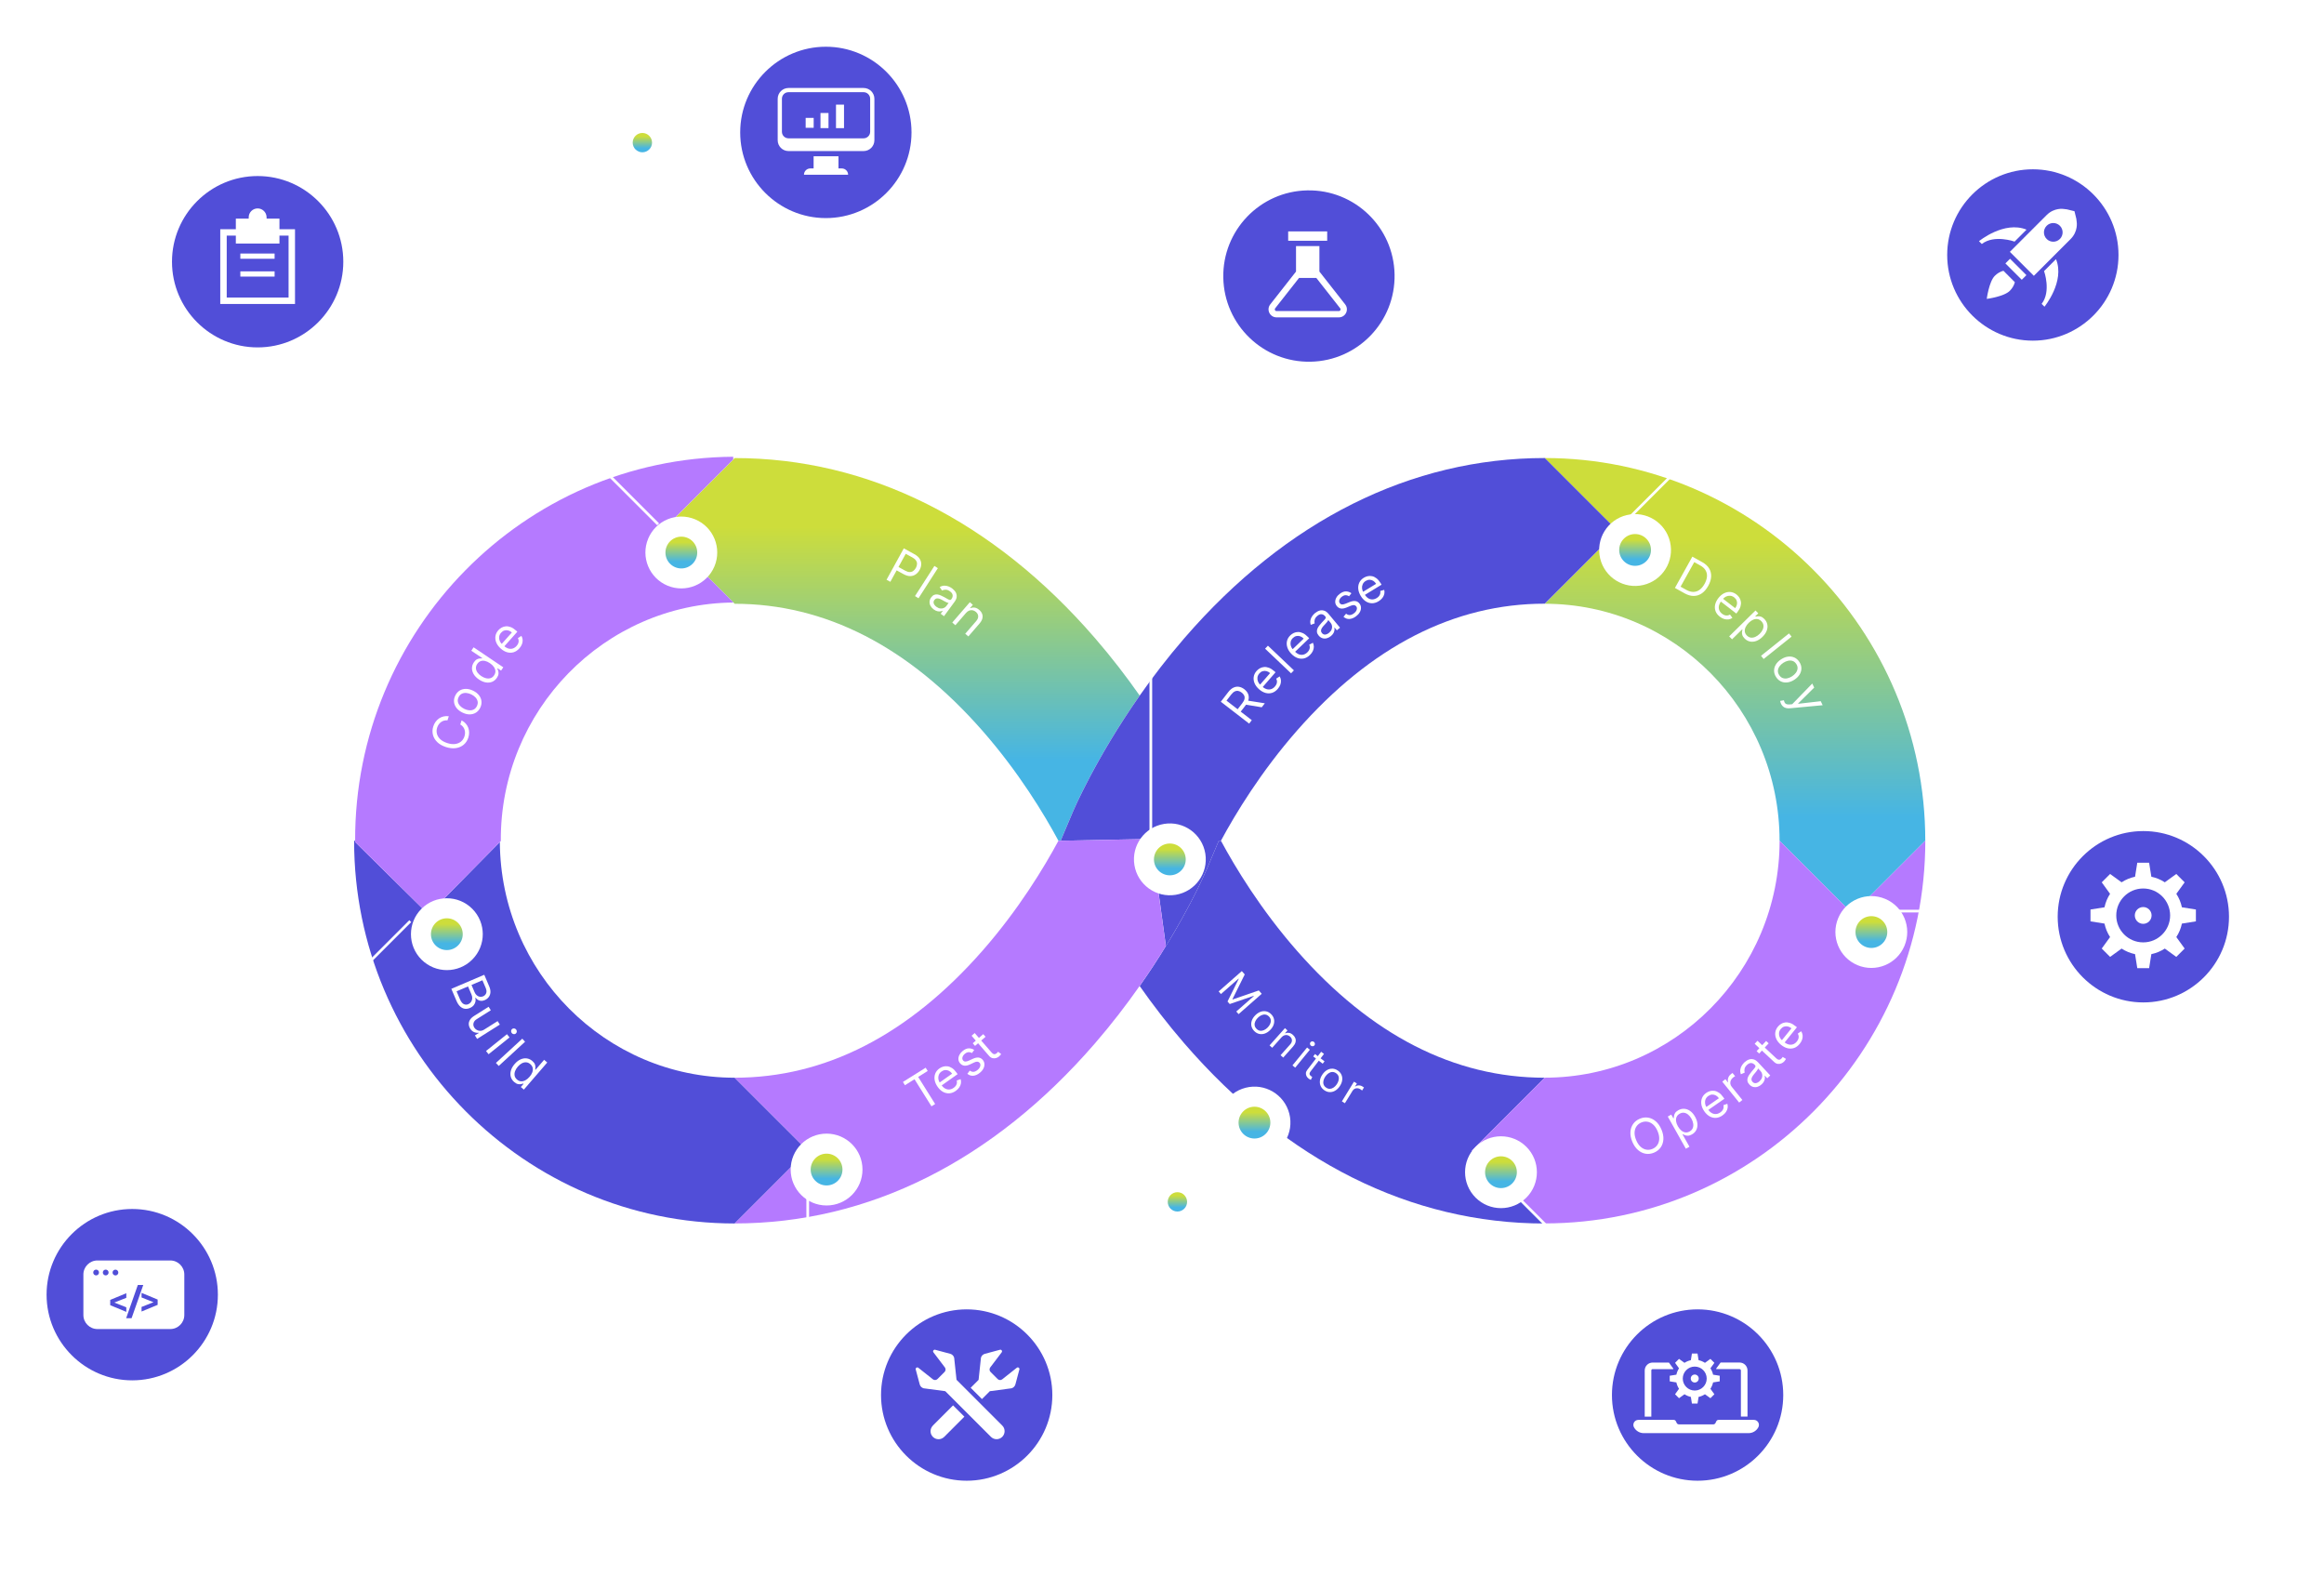 <svg width="863" height="585" viewBox="0 0 863 585" fill="none" xmlns="http://www.w3.org/2000/svg">
<path d="M272.824 170.05L272.274 170.612L245.769 197.108L272.376 223.718L272.824 224.166C306.419 224.166 337.357 240.02 364.795 271.268C378.246 286.598 387.699 302.209 393.051 312.148H393.843L398.301 301.609C398.735 300.574 406.923 281.449 423.21 258.237C418.394 251.364 412.876 244.146 406.629 236.928C368.781 193.186 322.514 170.063 272.824 170.063V170.05Z" fill="url(#paint0_linear_1215_7433)"/>
<path d="M573.609 454.221L546.567 427.163L573.609 400.118C540.014 400.118 509.076 384.264 481.637 353.016C468.187 337.686 458.734 322.074 453.382 312.135H452.59L449.46 319.545L448.132 322.675V322.688C448.119 322.726 448.081 322.803 448.042 322.892C448.03 322.93 448.017 322.956 447.991 322.994C447.94 323.122 447.876 323.262 447.787 323.454C447.787 323.48 447.761 323.505 447.748 323.531C447.672 323.722 447.57 323.939 447.455 324.182C447.442 324.208 447.429 324.246 447.416 324.272C447.289 324.553 447.148 324.859 446.995 325.217C446.995 325.217 446.995 325.243 446.982 325.255C446.816 325.613 446.637 325.996 446.446 326.418C446.446 326.418 446.446 326.443 446.433 326.443C446.228 326.865 446.011 327.325 445.781 327.823C445.781 327.849 445.756 327.861 445.756 327.887C445.283 328.871 444.734 329.995 444.121 331.221C444.108 331.247 444.095 331.272 444.082 331.298C443.469 332.537 442.767 333.879 442.013 335.335C442 335.36 441.987 335.399 441.962 335.424C441.196 336.881 440.365 338.439 439.445 340.087C439.433 340.126 439.407 340.151 439.394 340.19C438.475 341.85 437.491 343.6 436.431 345.427C436.431 345.453 436.405 345.466 436.393 345.491C435.869 346.398 435.32 347.318 434.758 348.263C434.732 348.302 434.706 348.353 434.681 348.391C433.48 350.397 432.203 352.479 430.849 354.625C430.785 354.728 430.721 354.83 430.657 354.919C429.967 356.018 429.252 357.129 428.511 358.254C428.422 358.394 428.319 358.547 428.23 358.688C427.502 359.799 426.748 360.936 425.969 362.073C425.88 362.214 425.79 362.342 425.688 362.482C424.883 363.67 424.066 364.858 423.21 366.072C428.026 372.945 433.544 380.163 439.79 387.381C477.639 431.123 523.906 454.246 573.596 454.246L573.609 454.221Z" fill="#514ED8"/>
<path d="M299.879 427.163L272.824 400.118C224.883 400.118 185.872 360.911 185.617 312.621L159.111 339.487L131.877 312.608C131.877 312.455 131.877 312.301 131.877 312.148H131.494C131.494 390.498 194.89 454.233 272.824 454.233L299.879 427.176V427.163Z" fill="#514ED8"/>
<path d="M272.274 170.599V169.577C194.494 170.088 131.622 233.99 131.877 312.135C131.877 312.289 131.877 312.442 131.877 312.595L159.111 339.474L185.617 312.608L185.987 312.238H185.604H185.974C185.655 263.807 224.385 224.14 272.364 223.693L245.756 197.082L272.261 170.587L272.274 170.599Z" fill="#B57AFF"/>
<path d="M714.939 312.135C714.939 233.785 651.542 170.05 573.609 170.05L600.664 197.095L573.609 224.153C621.702 224.153 660.829 263.628 660.829 312.135L687.884 339.193L714.939 312.135Z" fill="url(#paint1_linear_1215_7433)"/>
<path d="M573.622 170.05C523.932 170.05 477.665 193.173 439.816 236.915C433.569 244.133 428.051 251.351 423.235 258.224C406.949 281.437 398.761 300.561 398.326 301.596L393.868 312.135L427.489 311.471L427.579 312.148L432.956 351.24C433.557 350.269 434.132 349.311 434.694 348.366C434.719 348.327 434.745 348.276 434.77 348.238C435.332 347.292 435.882 346.373 436.405 345.466C436.405 345.44 436.431 345.427 436.444 345.402C437.504 343.575 438.5 341.825 439.407 340.164C439.42 340.126 439.445 340.1 439.458 340.062C440.365 338.414 441.208 336.855 441.975 335.399C441.987 335.373 442 335.335 442.026 335.309C442.792 333.866 443.482 332.512 444.095 331.272C444.108 331.247 444.121 331.221 444.133 331.196C444.747 329.969 445.296 328.858 445.768 327.861C445.768 327.836 445.794 327.823 445.794 327.798C446.024 327.312 446.241 326.852 446.446 326.418C446.446 326.418 446.446 326.392 446.458 326.392C446.65 325.971 446.829 325.588 446.995 325.23C446.995 325.23 446.995 325.204 447.008 325.191C447.161 324.847 447.314 324.527 447.429 324.246C447.442 324.221 447.455 324.182 447.467 324.157C447.582 323.914 447.672 323.697 447.761 323.505C447.761 323.48 447.787 323.454 447.8 323.428C447.876 323.25 447.94 323.096 448.004 322.969C448.017 322.93 448.029 322.892 448.055 322.866C448.093 322.79 448.119 322.713 448.144 322.662V322.649L449.473 319.519L452.602 312.11H453.394C458.759 302.158 468.212 286.547 481.65 271.229C509.088 239.981 540.027 224.127 573.622 224.127L600.677 197.069L573.622 170.024V170.05Z" fill="#514ED8"/>
<path d="M687.896 339.193L660.842 312.135C660.842 360.643 621.715 400.105 573.622 400.105L546.58 427.15L573.622 454.208C651.555 454.208 714.951 390.473 714.951 312.123L687.896 339.18V339.193Z" fill="#B57AFF"/>
<path d="M272.824 454.221L299.879 427.163L272.824 400.118C306.419 400.118 337.357 384.264 364.795 353.016C378.246 337.698 387.686 322.087 393.051 312.135H393.843L427.464 311.471L427.553 312.148L432.931 351.24C432.254 352.339 431.551 353.463 430.836 354.6C430.772 354.702 430.708 354.804 430.644 354.894C429.954 355.992 429.239 357.104 428.498 358.228C428.409 358.369 428.307 358.522 428.217 358.662C427.489 359.774 426.735 360.911 425.956 362.048C425.867 362.188 425.777 362.316 425.675 362.457C424.87 363.645 424.053 364.833 423.197 366.046C418.381 372.919 412.863 380.137 406.617 387.355C368.768 431.098 322.501 454.221 272.811 454.221" fill="#B57AFF"/>
<path d="M167.602 367.123L179.827 361.898L181.653 366.172C182.017 367.024 182.17 367.789 182.112 368.468C182.058 369.145 181.842 369.725 181.464 370.206C181.09 370.686 180.605 371.054 180.008 371.309C179.483 371.533 179.009 371.625 178.587 371.584C178.166 371.548 177.792 371.42 177.464 371.203C177.137 370.99 176.851 370.728 176.606 370.419L176.487 370.47C176.623 370.854 176.652 371.286 176.575 371.766C176.498 372.247 176.291 372.709 175.954 373.154C175.617 373.6 175.126 373.96 174.482 374.235C173.869 374.497 173.258 374.594 172.65 374.524C172.041 374.455 171.465 374.181 170.922 373.703C170.379 373.224 169.901 372.503 169.49 371.54L167.602 367.123ZM169.548 368.042L170.803 370.979C171.216 371.946 171.696 372.553 172.244 372.799C172.797 373.047 173.342 373.056 173.88 372.827C174.293 372.65 174.63 372.381 174.89 372.02C175.154 371.658 175.309 371.237 175.353 370.757C175.401 370.275 175.311 369.767 175.083 369.234L173.798 366.226L169.548 368.042ZM175.087 365.675L176.261 368.42C176.451 368.866 176.71 369.231 177.038 369.514C177.368 369.801 177.737 369.982 178.146 370.057C178.556 370.136 178.976 370.084 179.406 369.9C179.943 369.67 180.319 369.289 180.533 368.755C180.751 368.219 180.687 367.545 180.34 366.733L179.146 363.94L175.087 365.675Z" fill="white"/>
<path d="M179.807 382.241L184.793 379.099L185.61 380.395L177.174 385.711L176.357 384.414L177.785 383.515L177.73 383.427C177.177 383.499 176.619 383.421 176.056 383.193C175.496 382.962 175.016 382.528 174.614 381.891C174.282 381.364 174.102 380.822 174.075 380.267C174.051 379.709 174.199 379.165 174.52 378.636C174.845 378.104 175.366 377.612 176.084 377.16L181.444 373.782L182.261 375.079L176.988 378.401C176.373 378.788 175.991 379.269 175.842 379.844C175.695 380.423 175.791 380.981 176.13 381.519C176.333 381.842 176.621 382.118 176.996 382.347C177.373 382.58 177.803 382.703 178.287 382.715C178.773 382.731 179.279 382.573 179.807 382.241Z" fill="white"/>
<path d="M180.476 390.2L188.256 383.964L189.214 385.16L181.434 391.396L180.476 390.2ZM190.04 383.533C189.853 383.3 189.771 383.035 189.795 382.739C189.821 382.446 189.945 382.211 190.168 382.032C190.391 381.853 190.648 381.783 190.939 381.821C191.233 381.863 191.474 382 191.661 382.233C191.847 382.467 191.928 382.729 191.901 383.022C191.878 383.318 191.755 383.555 191.532 383.734C191.309 383.913 191.051 383.981 190.757 383.94C190.465 383.901 190.226 383.766 190.04 383.533Z" fill="white"/>
<path d="M194.981 386.759L185.194 395.756L184.157 394.628L193.944 385.631L194.981 386.759Z" fill="white"/>
<path d="M190.935 401.708C190.306 401.165 189.888 400.527 189.681 399.793C189.476 399.056 189.49 398.279 189.721 397.461C189.955 396.64 190.417 395.83 191.107 395.03C191.792 394.238 192.521 393.667 193.297 393.319C194.072 392.97 194.839 392.846 195.598 392.947C196.357 393.048 197.054 393.372 197.69 393.921C198.181 394.345 198.499 394.762 198.642 395.172C198.792 395.582 198.853 395.954 198.826 396.291C198.805 396.627 198.78 396.897 198.752 397.102L198.85 397.187L202.057 393.472L203.216 394.473L194.53 404.537L193.41 403.57L194.411 402.41L194.273 402.291C194.069 402.355 193.798 402.424 193.46 402.498C193.124 402.569 192.74 402.56 192.307 402.472C191.877 402.381 191.42 402.126 190.935 401.708ZM191.991 400.802C192.457 401.203 192.954 401.422 193.485 401.456C194.018 401.488 194.554 401.359 195.095 401.071C195.638 400.78 196.155 400.349 196.647 399.779C197.134 399.215 197.477 398.651 197.678 398.087C197.882 397.52 197.925 396.98 197.808 396.467C197.693 395.951 197.4 395.489 196.928 395.082C196.437 394.658 195.919 394.43 195.373 394.4C194.834 394.369 194.297 394.497 193.763 394.785C193.235 395.072 192.742 395.481 192.284 396.012C191.82 396.549 191.481 397.108 191.266 397.688C191.057 398.268 191.003 398.828 191.104 399.367C191.211 399.905 191.507 400.383 191.991 400.802Z" fill="white"/>
<path d="M336.05 402.906L335.292 401.696L343.74 396.4L344.498 397.61L340.956 399.83L347.258 409.885L345.894 410.74L339.592 400.685L336.05 402.906Z" fill="white"/>
<path d="M354.932 404.995C354.148 405.55 353.349 405.856 352.536 405.913C351.723 405.964 350.942 405.785 350.192 405.378C349.443 404.964 348.773 404.341 348.183 403.507C347.593 402.674 347.224 401.832 347.078 400.981C346.932 400.124 347.007 399.323 347.302 398.579C347.597 397.828 348.113 397.193 348.847 396.673C349.271 396.372 349.739 396.147 350.253 395.995C350.766 395.844 351.304 395.807 351.869 395.885C352.43 395.959 352.996 396.184 353.564 396.561C354.133 396.937 354.687 397.505 355.225 398.265L355.6 398.794L349.328 403.237L348.563 402.156L353.563 398.614C353.238 398.155 352.856 397.81 352.417 397.58C351.982 397.348 351.523 397.246 351.04 397.275C350.56 397.302 350.095 397.476 349.642 397.796C349.145 398.148 348.801 398.577 348.613 399.082C348.425 399.581 348.373 400.095 348.456 400.625C348.54 401.154 348.74 401.643 349.058 402.092L349.568 402.812C350.003 403.427 350.478 403.873 350.993 404.15C351.508 404.421 352.036 404.533 352.575 404.485C353.111 404.434 353.632 404.23 354.137 403.872C354.465 403.639 354.729 403.383 354.929 403.104C355.13 402.818 355.261 402.513 355.323 402.188C355.382 401.86 355.365 401.517 355.27 401.16L356.718 400.643C356.881 401.143 356.923 401.654 356.843 402.178C356.76 402.698 356.559 403.201 356.241 403.686C355.919 404.168 355.483 404.605 354.932 404.995Z" fill="white"/>
<path d="M361.764 389.803L360.93 390.964C360.719 390.839 360.481 390.744 360.214 390.679C359.948 390.609 359.659 390.607 359.346 390.673C359.034 390.739 358.703 390.911 358.354 391.188C357.877 391.568 357.566 391.995 357.423 392.468C357.281 392.936 357.343 393.337 357.609 393.672C357.846 393.97 358.142 394.119 358.496 394.12C358.85 394.12 359.303 393.995 359.856 393.743L361.24 393.106C362.072 392.721 362.798 392.566 363.418 392.643C364.035 392.716 364.56 393.026 364.994 393.571C365.349 394.018 365.538 394.52 365.561 395.077C365.587 395.632 365.453 396.192 365.157 396.759C364.862 397.326 364.411 397.851 363.804 398.333C363.009 398.966 362.212 399.317 361.416 399.387C360.62 399.456 359.888 399.214 359.221 398.661L360.133 397.471C360.575 397.805 361.031 397.957 361.499 397.927C361.971 397.895 362.453 397.683 362.944 397.292C363.502 396.848 363.852 396.376 363.992 395.878C364.132 395.373 364.069 394.953 363.803 394.618C363.587 394.347 363.312 394.196 362.977 394.164C362.639 394.128 362.237 394.221 361.772 394.442L360.229 395.172C359.379 395.571 358.646 395.726 358.028 395.637C357.41 395.542 356.887 395.225 356.459 394.687C356.109 394.247 355.922 393.759 355.9 393.223C355.882 392.685 356.01 392.149 356.287 391.613C356.567 391.076 356.981 390.588 357.53 390.152C358.302 389.538 359.043 389.225 359.753 389.213C360.466 389.199 361.136 389.395 361.764 389.803Z" fill="white"/>
<path d="M365.124 383.942L365.975 384.922L362.074 388.31L361.222 387.33L365.124 383.942ZM360.793 384.539L361.95 383.534L368.181 390.71C368.465 391.037 368.725 391.241 368.961 391.322C369.198 391.397 369.416 391.397 369.615 391.322C369.814 391.241 369.998 391.127 370.168 390.979C370.295 390.868 370.394 390.771 370.465 390.687C370.532 390.6 370.586 390.53 370.627 390.477L371.764 391.312C371.711 391.41 371.627 391.534 371.512 391.686C371.4 391.84 371.236 392.011 371.021 392.199C370.694 392.482 370.313 392.69 369.877 392.822C369.445 392.951 369.001 392.961 368.545 392.853C368.093 392.741 367.677 392.466 367.296 392.028L360.793 384.539Z" fill="white"/>
<path d="M329.212 215.231L335.618 203.582L339.554 205.747C340.468 206.249 341.124 206.825 341.523 207.474C341.927 208.121 342.117 208.801 342.091 209.513C342.065 210.224 341.863 210.924 341.486 211.61C341.108 212.296 340.625 212.843 340.036 213.25C339.45 213.659 338.776 213.871 338.012 213.885C337.25 213.896 336.416 213.652 335.51 213.154L332.689 211.602L333.377 210.35L336.153 211.877C336.778 212.221 337.34 212.39 337.838 212.382C338.336 212.374 338.772 212.234 339.145 211.96C339.524 211.684 339.841 211.313 340.098 210.847C340.354 210.38 340.496 209.915 340.524 209.451C340.556 208.99 340.438 208.549 340.169 208.13C339.903 207.707 339.453 207.321 338.82 206.973L336.34 205.609L330.622 216.007L329.212 215.231Z" fill="white"/>
<path d="M348.269 210.943L341.073 222.122L339.785 221.293L346.98 210.114L348.269 210.943Z" fill="white"/>
<path d="M346.729 226.257C346.22 225.883 345.828 225.448 345.553 224.951C345.281 224.451 345.158 223.929 345.182 223.383C345.209 222.834 345.415 222.298 345.799 221.774C346.136 221.313 346.501 221.007 346.892 220.854C347.286 220.697 347.695 220.648 348.119 220.707C348.543 220.765 348.967 220.889 349.393 221.078C349.824 221.265 350.244 221.471 350.653 221.697C351.188 221.992 351.619 222.235 351.945 222.427C352.278 222.617 352.543 222.723 352.742 222.746C352.944 222.77 353.118 222.683 353.264 222.484L353.294 222.442C353.673 221.926 353.826 221.421 353.753 220.927C353.684 220.436 353.365 219.982 352.796 219.565C352.207 219.132 351.649 218.922 351.125 218.935C350.601 218.947 350.163 219.05 349.812 219.244L348.947 217.965C349.514 217.63 350.072 217.454 350.621 217.438C351.176 217.421 351.7 217.51 352.195 217.707C352.695 217.902 353.148 218.149 353.553 218.446C353.811 218.635 354.085 218.884 354.374 219.193C354.669 219.5 354.904 219.863 355.08 220.282C355.259 220.704 355.314 221.181 355.244 221.715C355.175 222.249 354.906 222.835 354.437 223.474L350.552 228.771L349.317 227.865L350.116 226.776L350.053 226.73C349.841 226.843 349.564 226.928 349.223 226.983C348.882 227.039 348.498 227.017 348.071 226.919C347.644 226.821 347.197 226.6 346.729 226.257ZM347.732 225.285C348.22 225.644 348.702 225.85 349.178 225.904C349.657 225.96 350.094 225.899 350.487 225.721C350.884 225.545 351.206 225.29 351.452 224.955L352.281 223.824C352.182 223.849 352.025 223.822 351.809 223.744C351.598 223.664 351.364 223.56 351.105 223.429C350.853 223.298 350.608 223.166 350.372 223.036C350.141 222.904 349.953 222.798 349.807 222.718C349.456 222.525 349.106 222.373 348.757 222.262C348.415 222.151 348.091 222.125 347.784 222.184C347.484 222.243 347.218 222.429 346.988 222.743C346.673 223.172 346.594 223.613 346.75 224.066C346.912 224.518 347.239 224.924 347.732 225.285Z" fill="white"/>
<path d="M358.699 227.59L354.777 232.128L353.618 231.126L360.138 223.582L361.258 224.55L360.239 225.729L360.337 225.814C360.845 225.583 361.38 225.508 361.941 225.587C362.505 225.662 363.072 225.946 363.641 226.439C364.152 226.88 364.508 227.371 364.71 227.912C364.915 228.449 364.941 229.021 364.789 229.628C364.639 230.231 364.287 230.853 363.733 231.495L359.59 236.288L358.431 235.286L362.506 230.571C363.018 229.979 363.263 229.384 363.241 228.787C363.222 228.187 362.944 227.655 362.407 227.191C362.037 226.871 361.637 226.666 361.207 226.574C360.781 226.486 360.351 226.523 359.918 226.687C359.485 226.85 359.079 227.151 358.699 227.59Z" fill="white"/>
<path d="M166.663 265.916L166.171 267.448C165.701 267.398 165.263 267.432 164.856 267.552C164.451 267.667 164.084 267.849 163.754 268.098C163.421 268.341 163.135 268.638 162.896 268.988C162.656 269.338 162.469 269.724 162.334 270.144C162.088 270.91 162.059 271.667 162.247 272.413C162.436 273.156 162.848 273.831 163.485 274.44C164.122 275.045 164.989 275.523 166.085 275.875C167.182 276.226 168.165 276.342 169.035 276.221C169.907 276.097 170.636 275.787 171.221 275.294C171.808 274.796 172.225 274.163 172.471 273.397C172.606 272.977 172.677 272.554 172.686 272.13C172.695 271.706 172.637 271.298 172.512 270.908C172.385 270.513 172.19 270.15 171.927 269.821C171.662 269.486 171.326 269.203 170.918 268.972L171.41 267.439C172.02 267.762 172.531 268.158 172.944 268.627C173.358 269.096 173.671 269.614 173.884 270.183C174.093 270.75 174.199 271.345 174.204 271.969C174.209 272.589 174.11 273.218 173.905 273.857C173.558 274.937 172.987 275.812 172.189 276.484C171.392 277.155 170.43 277.576 169.303 277.746C168.176 277.916 166.945 277.787 165.609 277.358C164.274 276.93 163.198 276.318 162.38 275.524C161.562 274.73 161.025 273.828 160.767 272.818C160.509 271.808 160.553 270.763 160.9 269.684C161.105 269.045 161.39 268.475 161.755 267.974C162.122 267.469 162.557 267.048 163.061 266.709C163.561 266.37 164.115 266.13 164.724 265.989C165.328 265.846 165.975 265.822 166.663 265.916Z" fill="white"/>
<path d="M178.335 262.737C177.942 263.547 177.405 264.164 176.723 264.589C176.043 265.009 175.273 265.223 174.414 265.229C173.557 265.232 172.665 265.008 171.738 264.559C170.803 264.106 170.07 263.541 169.537 262.864C169.006 262.183 168.695 261.446 168.604 260.651C168.515 259.853 168.667 259.049 169.06 258.239C169.453 257.429 169.989 256.814 170.669 256.393C171.351 255.969 172.122 255.756 172.984 255.755C173.847 255.751 174.746 255.975 175.68 256.428C176.607 256.878 177.334 257.442 177.861 258.121C178.39 258.795 178.699 259.532 178.788 260.33C178.879 261.125 178.728 261.927 178.335 262.737ZM177.097 262.136C177.395 261.521 177.483 260.939 177.36 260.388C177.237 259.838 176.965 259.343 176.544 258.903C176.122 258.463 175.612 258.097 175.012 257.807C174.412 257.516 173.807 257.34 173.197 257.28C172.586 257.22 172.025 257.311 171.513 257.553C171.001 257.795 170.596 258.224 170.298 258.839C170 259.455 169.914 260.038 170.041 260.59C170.167 261.142 170.443 261.639 170.869 262.081C171.294 262.523 171.807 262.89 172.406 263.18C173.006 263.471 173.609 263.646 174.216 263.704C174.822 263.763 175.379 263.67 175.887 263.426C176.395 263.181 176.798 262.752 177.097 262.136Z" fill="white"/>
<path d="M184.517 251.653C184.053 252.342 183.469 252.833 182.765 253.127C182.058 253.417 181.285 253.497 180.446 253.364C179.602 253.23 178.743 252.868 177.867 252.278C176.998 251.693 176.345 251.036 175.906 250.308C175.468 249.58 175.253 248.833 175.263 248.067C175.272 247.301 175.511 246.57 175.98 245.874C176.343 245.335 176.719 244.97 177.109 244.779C177.497 244.581 177.86 244.476 178.197 244.463C178.534 244.444 178.805 244.437 179.011 244.44L179.084 244.332L175.013 241.591L175.869 240.321L186.896 247.746L186.07 248.973L184.799 248.118L184.698 248.269C184.785 248.463 184.886 248.724 185 249.051C185.11 249.376 185.148 249.758 185.112 250.199C185.073 250.637 184.874 251.121 184.517 251.653ZM183.491 250.712C183.834 250.202 183.991 249.682 183.963 249.151C183.93 248.618 183.739 248.1 183.388 247.598C183.034 247.094 182.545 246.631 181.92 246.211C181.302 245.795 180.702 245.521 180.118 245.389C179.53 245.254 178.989 245.275 178.494 245.453C177.995 245.629 177.571 245.975 177.223 246.492C176.861 247.03 176.697 247.572 176.732 248.117C176.765 248.656 176.957 249.174 177.306 249.67C177.654 250.16 178.119 250.601 178.701 250.992C179.29 251.389 179.885 251.659 180.487 251.804C181.087 251.942 181.649 251.929 182.172 251.764C182.694 251.594 183.133 251.243 183.491 250.712Z" fill="white"/>
<path d="M192.856 240.72C192.218 241.438 191.508 241.916 190.728 242.155C189.948 242.387 189.147 242.389 188.324 242.161C187.501 241.927 186.708 241.47 185.946 240.791C185.183 240.112 184.634 239.375 184.3 238.579C183.965 237.777 183.857 236.98 183.977 236.188C184.096 235.39 184.454 234.655 185.053 233.983C185.398 233.595 185.804 233.269 186.27 233.006C186.735 232.743 187.252 232.586 187.819 232.534C188.383 232.48 188.985 232.572 189.624 232.811C190.263 233.05 190.93 233.478 191.625 234.097L192.11 234.529L187 240.27L186.011 239.39L190.085 234.812C189.665 234.438 189.215 234.188 188.736 234.063C188.259 233.934 187.789 233.938 187.325 234.076C186.864 234.21 186.449 234.484 186.081 234.898C185.675 235.354 185.437 235.849 185.367 236.383C185.297 236.911 185.362 237.424 185.562 237.921C185.763 238.418 186.069 238.85 186.479 239.215L187.139 239.802C187.701 240.303 188.264 240.63 188.828 240.784C189.391 240.933 189.93 240.923 190.445 240.755C190.956 240.584 191.417 240.268 191.828 239.805C192.096 239.505 192.296 239.196 192.427 238.878C192.559 238.555 192.618 238.228 192.605 237.898C192.588 237.565 192.494 237.234 192.322 236.907L193.616 236.078C193.888 236.528 194.043 237.017 194.083 237.545C194.12 238.07 194.037 238.605 193.836 239.15C193.632 239.693 193.305 240.216 192.856 240.72Z" fill="white"/>
<path d="M625.554 220.277L621.971 218.28L628.44 206.666L632.182 208.751C633.309 209.379 634.144 210.148 634.686 211.06C635.231 211.967 635.475 212.973 635.42 214.077C635.367 215.177 635.006 216.328 634.336 217.53C633.663 218.74 632.867 219.662 631.949 220.295C631.034 220.925 630.034 221.244 628.949 221.254C627.865 221.26 626.734 220.934 625.554 220.277ZM624.072 217.816L626.159 218.979C627.119 219.514 628.018 219.772 628.856 219.753C629.693 219.734 630.458 219.469 631.149 218.957C631.84 218.446 632.449 217.717 632.975 216.772C633.498 215.835 633.794 214.942 633.865 214.095C633.938 213.244 633.771 212.467 633.364 211.765C632.96 211.059 632.304 210.453 631.397 209.948L629.151 208.697L624.072 217.816Z" fill="white"/>
<path d="M638.642 228.956C637.882 228.368 637.356 227.693 637.064 226.931C636.779 226.168 636.722 225.369 636.893 224.533C637.07 223.695 637.471 222.873 638.096 222.065C638.721 221.257 639.419 220.659 640.19 220.271C640.967 219.882 641.754 219.72 642.552 219.785C643.356 219.849 644.114 220.156 644.826 220.707C645.237 221.025 645.589 221.407 645.884 221.854C646.178 222.301 646.371 222.805 646.461 223.367C646.554 223.926 646.503 224.533 646.309 225.187C646.115 225.841 645.733 226.536 645.164 227.272L644.767 227.785L638.688 223.082L639.498 222.034L644.345 225.785C644.689 225.34 644.907 224.874 644.999 224.387C645.095 223.903 645.058 223.434 644.889 222.98C644.724 222.529 644.422 222.134 643.984 221.795C643.501 221.422 642.991 221.219 642.453 221.185C641.921 221.151 641.414 221.252 640.932 221.486C640.45 221.72 640.041 222.055 639.704 222.489L639.164 223.188C638.704 223.783 638.416 224.368 638.301 224.941C638.192 225.513 638.238 226.05 638.441 226.552C638.647 227.05 638.994 227.488 639.484 227.867C639.802 228.113 640.124 228.291 640.449 228.401C640.781 228.51 641.111 228.546 641.44 228.511C641.771 228.471 642.094 228.355 642.408 228.16L643.325 229.395C642.894 229.696 642.417 229.885 641.893 229.961C641.372 230.034 640.832 229.989 640.275 229.825C639.72 229.659 639.175 229.369 638.642 228.956Z" fill="white"/>
<path d="M642.115 236.261L651.893 226.651L652.93 227.707L651.8 228.817L651.928 228.947C652.13 228.906 652.397 228.862 652.728 228.816C653.065 228.77 653.441 228.807 653.856 228.927C654.277 229.047 654.715 229.338 655.17 229.801C655.759 230.4 656.128 231.075 656.277 231.826C656.427 232.578 656.352 233.351 656.055 234.147C655.757 234.943 655.235 235.709 654.488 236.443C653.735 237.183 652.956 237.696 652.152 237.983C651.351 238.267 650.576 238.33 649.828 238.174C649.082 238.014 648.419 237.638 647.836 237.046C647.387 236.589 647.103 236.149 646.985 235.725C646.869 235.299 646.836 234.916 646.885 234.577C646.937 234.235 646.988 233.96 647.039 233.752L646.948 233.659L643.188 237.354L642.115 236.261ZM649.393 231.22C648.856 231.748 648.459 232.292 648.203 232.853C647.951 233.411 647.857 233.955 647.923 234.485C647.992 235.012 648.241 235.495 648.672 235.933C649.121 236.39 649.616 236.653 650.157 236.722C650.704 236.791 651.259 236.701 651.821 236.452C652.389 236.203 652.927 235.829 653.433 235.332C653.933 234.84 654.308 234.32 654.557 233.772C654.813 233.223 654.906 232.679 654.838 232.14C654.775 231.601 654.516 231.1 654.061 230.636C653.624 230.192 653.145 229.929 652.622 229.848C652.103 229.764 651.567 229.842 651.014 230.082C650.464 230.319 649.923 230.698 649.393 231.22Z" fill="white"/>
<path d="M665.29 236.36L654.909 244.665L653.952 243.469L664.333 235.163L665.29 236.36Z" fill="white"/>
<path d="M659.54 251.375C659.05 250.62 658.8 249.841 658.789 249.038C658.781 248.238 658.997 247.469 659.436 246.73C659.877 245.995 660.529 245.347 661.393 244.786C662.265 244.221 663.128 243.885 663.982 243.779C664.839 243.677 665.631 243.793 666.358 244.126C667.088 244.462 667.697 245.008 668.187 245.763C668.677 246.519 668.926 247.296 668.934 248.096C668.945 248.899 668.727 249.669 668.282 250.407C667.84 251.148 667.183 251.801 666.312 252.367C665.448 252.927 664.589 253.258 663.736 253.357C662.885 253.461 662.094 253.344 661.365 253.008C660.638 252.675 660.03 252.13 659.54 251.375ZM660.694 250.626C661.067 251.2 661.52 251.576 662.054 251.756C662.588 251.935 663.153 251.958 663.747 251.825C664.342 251.692 664.919 251.444 665.478 251.081C666.037 250.719 666.5 250.292 666.868 249.8C667.235 249.309 667.447 248.782 667.505 248.218C667.562 247.655 667.405 247.086 667.033 246.513C666.66 245.939 666.205 245.564 665.667 245.387C665.13 245.209 664.561 245.189 663.963 245.324C663.365 245.46 662.786 245.709 662.227 246.071C661.668 246.434 661.207 246.86 660.843 247.349C660.479 247.838 660.271 248.363 660.217 248.924C660.163 249.485 660.322 250.052 660.694 250.626Z" fill="white"/>
<path d="M661.374 261.302C661.262 261.068 661.181 260.85 661.132 260.648C661.079 260.447 661.053 260.304 661.055 260.217L662.44 259.983C662.516 260.36 662.627 260.671 662.774 260.917C662.921 261.164 663.146 261.337 663.448 261.436C663.748 261.542 664.167 261.569 664.704 261.517L665.53 261.437L672.968 253.773L673.687 255.271L667.717 261.193L667.762 261.287L676.116 260.327L676.835 261.825L664.704 262.957C664.158 263.009 663.671 262.981 663.245 262.873C662.815 262.768 662.446 262.583 662.136 262.319C661.829 262.058 661.575 261.719 661.374 261.302Z" fill="white"/>
<path d="M463.862 268.652L453.339 260.527L456.084 256.971C456.718 256.149 457.38 255.583 458.068 255.272C458.753 254.959 459.436 254.863 460.118 254.985C460.8 255.107 461.451 255.407 462.071 255.886C462.691 256.365 463.143 256.916 463.427 257.54C463.711 258.164 463.788 258.843 463.657 259.579C463.523 260.312 463.141 261.086 462.512 261.902L460.291 264.779L459.14 263.891L461.329 261.054C461.763 260.492 462.03 259.977 462.13 259.507C462.233 259.034 462.193 258.604 462.01 258.217C461.827 257.824 461.525 257.465 461.104 257.14C460.682 256.815 460.253 256.609 459.816 256.523C459.38 256.438 458.942 256.502 458.504 256.715C458.062 256.926 457.621 257.316 457.182 257.885L455.453 260.125L464.845 267.378L463.862 268.652ZM462.959 260.049L469.685 261.109L468.542 262.589L461.848 261.487L462.959 260.049Z" fill="white"/>
<path d="M474.483 255.771C473.853 256.496 473.149 256.983 472.372 257.23C471.594 257.472 470.793 257.483 469.968 257.264C469.142 257.04 468.344 256.592 467.573 255.922C466.803 255.252 466.246 254.521 465.902 253.729C465.558 252.931 465.441 252.135 465.552 251.342C465.661 250.543 466.012 249.804 466.602 249.124C466.943 248.732 467.345 248.402 467.808 248.134C468.271 247.865 468.785 247.702 469.352 247.644C469.915 247.583 470.518 247.669 471.159 247.9C471.801 248.131 472.473 248.552 473.175 249.163L473.665 249.589L468.622 255.389L467.623 254.52L471.644 249.895C471.219 249.526 470.767 249.282 470.286 249.162C469.808 249.039 469.338 249.049 468.875 249.191C468.416 249.331 468.004 249.609 467.641 250.027C467.24 250.488 467.008 250.986 466.944 251.521C466.88 252.05 466.951 252.562 467.157 253.057C467.364 253.552 467.674 253.979 468.089 254.34L468.755 254.919C469.323 255.414 469.89 255.734 470.456 255.882C471.021 256.024 471.559 256.008 472.072 255.834C472.581 255.657 473.038 255.335 473.445 254.868C473.709 254.565 473.905 254.253 474.033 253.935C474.16 253.61 474.216 253.282 474.199 252.952C474.179 252.619 474.081 252.29 473.905 251.965L475.189 251.121C475.466 251.568 475.627 252.055 475.673 252.582C475.716 253.107 475.64 253.643 475.445 254.19C475.247 254.735 474.926 255.262 474.483 255.771Z" fill="white"/>
<path d="M470.835 239.721L480.478 248.873L479.423 249.984L469.78 240.832L470.835 239.721Z" fill="white"/>
<path d="M486.411 243.199C485.718 243.864 484.973 244.285 484.176 244.461C483.38 244.631 482.581 244.57 481.779 244.278C480.977 243.979 480.223 243.461 479.516 242.724C478.809 241.987 478.321 241.208 478.05 240.389C477.78 239.563 477.735 238.76 477.917 237.98C478.099 237.194 478.514 236.489 479.164 235.866C479.539 235.507 479.969 235.214 480.454 234.989C480.939 234.763 481.467 234.647 482.036 234.641C482.603 234.631 483.195 234.771 483.813 235.059C484.432 235.348 485.063 235.828 485.707 236.499L486.156 236.968L480.609 242.288L479.692 241.332L484.115 237.09C483.726 236.684 483.297 236.4 482.829 236.237C482.364 236.071 481.895 236.038 481.422 236.139C480.951 236.236 480.516 236.476 480.117 236.86C479.676 237.282 479.4 237.757 479.288 238.284C479.176 238.805 479.2 239.321 479.361 239.833C479.522 240.344 479.792 240.799 480.173 241.195L480.784 241.832C481.305 242.376 481.84 242.747 482.39 242.945C482.94 243.137 483.478 243.17 484.004 243.043C484.527 242.913 485.012 242.634 485.459 242.206C485.749 241.927 485.973 241.635 486.129 241.329C486.285 241.017 486.37 240.696 486.383 240.366C486.393 240.032 486.325 239.696 486.179 239.356L487.535 238.631C487.77 239.102 487.887 239.601 487.885 240.131C487.88 240.657 487.756 241.184 487.512 241.712C487.265 242.236 486.898 242.732 486.411 243.199Z" fill="white"/>
<path d="M494.247 236.135C493.762 236.539 493.245 236.815 492.697 236.962C492.147 237.106 491.609 237.1 491.086 236.945C490.559 236.787 490.088 236.458 489.673 235.96C489.307 235.521 489.097 235.093 489.042 234.676C488.985 234.256 489.036 233.848 489.195 233.45C489.354 233.053 489.576 232.671 489.861 232.303C490.147 231.93 490.448 231.571 490.765 231.228C491.181 230.78 491.521 230.421 491.785 230.15C492.05 229.873 492.217 229.641 492.286 229.453C492.358 229.263 492.316 229.073 492.158 228.884L492.124 228.844C491.714 228.352 491.261 228.082 490.764 228.034C490.271 227.983 489.754 228.184 489.212 228.635C488.65 229.104 488.313 229.594 488.199 230.106C488.084 230.618 488.079 231.068 488.182 231.455L486.733 231.987C486.544 231.356 486.508 230.772 486.624 230.235C486.741 229.693 486.954 229.205 487.264 228.772C487.574 228.333 487.922 227.953 488.308 227.631C488.554 227.426 488.861 227.221 489.23 227.014C489.6 226.802 490.009 226.661 490.457 226.591C490.91 226.518 491.386 226.58 491.888 226.776C492.389 226.972 492.894 227.374 493.401 227.983L497.607 233.028L496.431 234.01L495.566 232.972L495.506 233.022C495.565 233.255 495.58 233.544 495.552 233.888C495.524 234.233 495.411 234.601 495.213 234.991C495.014 235.382 494.692 235.763 494.247 236.135ZM493.545 234.928C494.011 234.54 494.327 234.121 494.493 233.673C494.663 233.221 494.709 232.783 494.631 232.358C494.556 231.93 494.386 231.556 494.12 231.237L493.222 230.16C493.222 230.262 493.158 230.408 493.03 230.599C492.902 230.784 492.744 230.987 492.555 231.206C492.367 231.419 492.181 231.625 491.997 231.824C491.814 232.016 491.666 232.173 491.553 232.295C491.281 232.59 491.049 232.893 490.858 233.205C490.667 233.51 490.564 233.819 490.548 234.131C490.533 234.437 490.65 234.739 490.899 235.038C491.24 235.447 491.649 235.63 492.126 235.587C492.604 235.539 493.077 235.319 493.545 234.928Z" fill="white"/>
<path d="M501.84 220.248L500.953 221.371C500.749 221.235 500.515 221.13 500.251 221.053C499.989 220.971 499.7 220.955 499.385 221.007C499.069 221.059 498.731 221.215 498.37 221.476C497.876 221.834 497.546 222.246 497.381 222.712C497.217 223.172 497.261 223.576 497.512 223.923C497.735 224.232 498.024 224.394 498.377 224.411C498.731 224.428 499.189 224.323 499.753 224.097L501.165 223.525C502.014 223.178 502.746 223.057 503.362 223.162C503.975 223.263 504.485 223.596 504.893 224.161C505.228 224.624 505.394 225.134 505.391 225.692C505.392 226.247 505.232 226.8 504.91 227.353C504.589 227.906 504.114 228.409 503.487 228.863C502.663 229.459 501.851 229.774 501.053 229.806C500.254 229.839 499.534 229.564 498.893 228.981L499.859 227.834C500.285 228.188 500.733 228.36 501.203 228.352C501.675 228.341 502.166 228.152 502.675 227.784C503.253 227.366 503.624 226.911 503.787 226.419C503.95 225.922 503.906 225.5 503.655 225.152C503.453 224.872 503.185 224.708 502.851 224.66C502.515 224.61 502.11 224.684 501.635 224.883L500.06 225.542C499.193 225.901 498.453 226.023 497.84 225.905C497.227 225.782 496.719 225.442 496.316 224.884C495.987 224.428 495.823 223.932 495.825 223.396C495.831 222.858 495.985 222.328 496.286 221.806C496.59 221.281 497.026 220.814 497.594 220.403C498.394 219.825 499.148 219.546 499.858 219.567C500.571 219.586 501.231 219.813 501.84 220.248Z" fill="white"/>
<path d="M511.949 223.214C511.129 223.715 510.311 223.966 509.496 223.967C508.681 223.963 507.914 223.732 507.193 223.275C506.474 222.812 505.848 222.144 505.316 221.273C504.783 220.401 504.473 219.536 504.384 218.677C504.297 217.813 504.425 217.019 504.77 216.296C505.116 215.567 505.673 214.968 506.441 214.499C506.884 214.228 507.367 214.034 507.889 213.918C508.411 213.802 508.951 213.801 509.509 213.917C510.064 214.029 510.613 214.292 511.155 214.706C511.697 215.121 512.211 215.725 512.696 216.519L513.034 217.072L506.476 221.081L505.786 219.951L511.015 216.755C510.721 216.275 510.363 215.905 509.941 215.646C509.523 215.384 509.072 215.252 508.588 215.248C508.107 215.243 507.631 215.384 507.158 215.673C506.638 215.991 506.266 216.396 506.044 216.887C505.823 217.372 505.736 217.881 505.783 218.415C505.831 218.949 505.998 219.451 506.284 219.92L506.745 220.673C507.137 221.316 507.581 221.793 508.075 222.104C508.572 222.41 509.09 222.557 509.631 222.546C510.17 222.531 510.703 222.362 511.231 222.039C511.575 221.83 511.855 221.592 512.074 221.327C512.293 221.055 512.445 220.76 512.528 220.44C512.61 220.117 512.615 219.773 512.546 219.41L514.025 218.993C514.154 219.502 514.161 220.016 514.045 220.532C513.928 221.045 513.694 221.534 513.343 221.997C512.989 222.456 512.525 222.862 511.949 223.214Z" fill="white"/>
<path d="M616.973 419.358C617.518 420.65 617.756 421.865 617.687 423.003C617.617 424.14 617.284 425.136 616.686 425.99C616.088 426.844 615.267 427.491 614.222 427.932C613.178 428.373 612.141 428.51 611.112 428.343C610.084 428.177 609.138 427.721 608.274 426.977C607.41 426.233 606.706 425.215 606.16 423.924C605.615 422.632 605.377 421.417 605.446 420.279C605.515 419.141 605.849 418.145 606.447 417.292C607.045 416.438 607.866 415.791 608.91 415.349C609.955 414.908 610.992 414.771 612.02 414.938C613.049 415.105 613.995 415.561 614.859 416.305C615.723 417.048 616.427 418.066 616.973 419.358ZM615.537 419.964C615.09 418.904 614.534 418.083 613.871 417.504C613.213 416.922 612.503 416.571 611.743 416.451C610.987 416.328 610.238 416.424 609.496 416.737C608.755 417.05 608.162 417.521 607.718 418.15C607.278 418.777 607.035 419.531 606.988 420.41C606.945 421.288 607.148 422.257 607.596 423.318C608.043 424.378 608.597 425.199 609.255 425.781C609.918 426.36 610.628 426.711 611.384 426.834C612.144 426.954 612.895 426.858 613.637 426.545C614.378 426.232 614.969 425.761 615.409 425.134C615.853 424.505 616.096 423.752 616.139 422.874C616.185 421.995 615.985 421.025 615.537 419.964Z" fill="white"/>
<path d="M626.031 426.488L619.318 414.534L620.608 413.809L621.384 415.19L621.542 415.101C621.556 414.895 621.584 414.626 621.626 414.295C621.67 413.957 621.804 413.604 622.028 413.235C622.254 412.859 622.65 412.513 623.216 412.195C623.948 411.784 624.696 411.604 625.46 411.657C626.224 411.709 626.951 411.983 627.642 412.479C628.332 412.975 628.934 413.679 629.446 414.592C629.964 415.513 630.255 416.399 630.321 417.25C630.385 418.098 630.244 418.862 629.897 419.544C629.548 420.221 629.011 420.764 628.286 421.17C627.728 421.484 627.229 421.643 626.789 421.647C626.348 421.646 625.969 421.578 625.655 421.442C625.338 421.303 625.086 421.181 624.899 421.078L624.786 421.141L627.367 425.737L626.031 426.488ZM623.072 418.143C623.441 418.799 623.862 419.325 624.337 419.718C624.809 420.108 625.309 420.341 625.838 420.416C626.364 420.488 626.896 420.373 627.431 420.072C627.99 419.759 628.373 419.35 628.582 418.846C628.791 418.336 628.85 417.777 628.757 417.169C628.665 416.555 628.446 415.939 628.098 415.32C627.755 414.709 627.351 414.211 626.887 413.826C626.424 413.436 625.924 413.203 625.386 413.128C624.849 413.047 624.298 413.166 623.732 413.484C623.188 413.789 622.809 414.183 622.594 414.666C622.377 415.146 622.312 415.684 622.398 416.28C622.483 416.873 622.708 417.494 623.072 418.143Z" fill="white"/>
<path d="M639.605 414.133C638.816 414.68 638.014 414.978 637.2 415.027C636.387 415.07 635.607 414.884 634.861 414.469C634.117 414.048 633.453 413.418 632.871 412.579C632.289 411.74 631.929 410.894 631.791 410.042C631.653 409.184 631.736 408.384 632.038 407.642C632.341 406.895 632.862 406.264 633.602 405.751C634.029 405.455 634.499 405.234 635.014 405.087C635.529 404.941 636.068 404.909 636.631 404.993C637.192 405.072 637.755 405.303 638.32 405.685C638.885 406.067 639.433 406.641 639.964 407.405L640.334 407.939L634.019 412.32L633.264 411.232L638.299 407.739C637.978 407.276 637.599 406.928 637.163 406.694C636.73 406.457 636.272 406.351 635.789 406.375C635.309 406.397 634.841 406.566 634.386 406.882C633.885 407.23 633.537 407.655 633.344 408.158C633.151 408.655 633.094 409.169 633.173 409.699C633.251 410.23 633.446 410.721 633.76 411.172L634.263 411.898C634.692 412.516 635.163 412.967 635.674 413.249C636.187 413.525 636.713 413.642 637.253 413.6C637.79 413.554 638.312 413.354 638.821 413.002C639.152 412.772 639.418 412.519 639.621 412.241C639.824 411.958 639.959 411.654 640.023 411.33C640.086 411.002 640.072 410.659 639.981 410.301L641.434 409.798C641.592 410.3 641.628 410.812 641.543 411.334C641.456 411.853 641.25 412.354 640.926 412.837C640.6 413.316 640.16 413.748 639.605 414.133Z" fill="white"/>
<path d="M645.821 409.343L639.556 401.586L640.707 400.656L641.654 401.828L641.734 401.763C641.566 401.264 641.57 400.746 641.747 400.208C641.925 399.67 642.246 399.213 642.71 398.838C642.798 398.767 642.908 398.681 643.042 398.578C643.176 398.475 643.28 398.4 643.353 398.352L644.331 399.564C644.283 399.587 644.178 399.647 644.017 399.743C643.857 399.834 643.697 399.943 643.539 400.071C643.162 400.376 642.889 400.727 642.721 401.124C642.553 401.516 642.495 401.919 642.546 402.334C642.598 402.742 642.765 403.122 643.048 403.472L647.013 408.38L645.821 409.343Z" fill="white"/>
<path d="M654.191 402.564C653.729 402.994 653.228 403.298 652.689 403.475C652.147 403.649 651.61 403.672 651.079 403.546C650.545 403.417 650.056 403.115 649.614 402.64C649.225 402.222 648.992 401.806 648.914 401.393C648.834 400.977 648.863 400.566 649 400.16C649.137 399.755 649.337 399.361 649.602 398.978C649.867 398.59 650.148 398.215 650.446 397.856C650.836 397.386 651.156 397.008 651.405 396.723C651.654 396.432 651.808 396.191 651.867 396C651.929 395.806 651.876 395.619 651.708 395.438L651.672 395.4C651.236 394.932 650.768 394.687 650.27 394.666C649.775 394.642 649.269 394.871 648.753 395.352C648.218 395.85 647.907 396.358 647.821 396.876C647.736 397.393 647.755 397.842 647.879 398.223L646.461 398.834C646.238 398.214 646.17 397.633 646.257 397.091C646.344 396.543 646.53 396.044 646.815 395.595C647.101 395.14 647.427 394.741 647.795 394.399C648.029 394.181 648.325 393.958 648.682 393.732C649.039 393.5 649.44 393.337 649.884 393.242C650.332 393.145 650.811 393.18 651.323 393.349C651.834 393.517 652.36 393.891 652.9 394.47L657.376 399.278L656.255 400.322L655.335 399.334L655.278 399.387C655.349 399.616 655.381 399.904 655.371 400.25C655.362 400.595 655.269 400.969 655.093 401.37C654.916 401.771 654.616 402.169 654.191 402.564ZM653.424 401.397C653.868 400.984 654.16 400.549 654.302 400.092C654.447 399.632 654.469 399.192 654.368 398.771C654.269 398.348 654.079 397.985 653.796 397.681L652.84 396.655C652.846 396.756 652.79 396.906 652.673 397.103C652.555 397.295 652.409 397.506 652.232 397.735C652.056 397.959 651.881 398.175 651.708 398.383C651.536 398.585 651.397 398.75 651.291 398.878C651.035 399.187 650.82 399.503 650.647 399.824C650.473 400.139 650.387 400.453 650.388 400.766C650.389 401.072 650.523 401.368 650.788 401.653C651.151 402.042 651.569 402.203 652.043 402.134C652.517 402.059 652.978 401.813 653.424 401.397Z" fill="white"/>
<path d="M655.826 386.478L656.775 387.364L653.25 391.143L652.301 390.257L655.826 386.478ZM651.582 387.526L652.626 386.406L659.575 392.889C659.892 393.184 660.172 393.359 660.416 393.415C660.659 393.465 660.876 393.442 661.066 393.347C661.255 393.245 661.426 393.112 661.58 392.948C661.695 392.824 661.783 392.717 661.844 392.626C661.902 392.532 661.949 392.457 661.983 392.401L663.202 393.112C663.16 393.214 663.089 393.347 662.991 393.51C662.896 393.675 662.751 393.862 662.556 394.071C662.261 394.388 661.903 394.634 661.484 394.811C661.067 394.985 660.627 395.042 660.163 394.981C659.701 394.918 659.258 394.688 658.834 394.292L651.582 387.526Z" fill="white"/>
<path d="M668.313 387.535C667.71 388.283 667.025 388.795 666.257 389.071C665.489 389.341 664.689 389.382 663.856 389.194C663.023 389 662.209 388.582 661.414 387.941C660.619 387.3 660.035 386.59 659.663 385.811C659.29 385.026 659.143 384.236 659.224 383.439C659.305 382.636 659.627 381.885 660.192 381.184C660.518 380.78 660.908 380.435 661.36 380.149C661.813 379.864 662.321 379.682 662.885 379.603C663.446 379.522 664.051 379.584 664.701 379.792C665.351 379.999 666.038 380.395 666.762 380.979L667.268 381.387L662.442 387.369L661.412 386.538L665.259 381.768C664.821 381.415 664.359 381.187 663.875 381.085C663.393 380.98 662.923 381.007 662.466 381.167C662.012 381.323 661.611 381.617 661.263 382.048C660.88 382.523 660.667 383.029 660.623 383.566C660.578 384.097 660.668 384.606 660.892 385.093C661.117 385.58 661.443 385.996 661.871 386.341L662.558 386.895C663.144 387.368 663.722 387.668 664.293 387.795C664.863 387.915 665.401 387.879 665.906 387.687C666.408 387.491 666.854 387.153 667.242 386.671C667.495 386.358 667.679 386.039 667.796 385.716C667.911 385.387 667.954 385.057 667.925 384.728C667.893 384.396 667.783 384.071 667.595 383.752L668.847 382.861C669.14 383.298 669.319 383.779 669.385 384.304C669.447 384.827 669.391 385.365 669.216 385.92C669.038 386.471 668.737 387.01 668.313 387.535Z" fill="white"/>
<path d="M461.136 360.533L462.227 361.775L457.658 370.963L457.746 371.064L467.446 367.719L468.537 368.961L459.942 376.51L459.087 375.537L465.617 369.801L465.544 369.717L456.654 372.766L455.829 371.826L460 363.404L459.926 363.32L453.396 369.056L452.541 368.082L461.136 360.533Z" fill="white"/>
<path d="M465.77 382.812C465.222 382.265 464.871 381.654 464.718 380.98C464.568 380.308 464.611 379.622 464.848 378.922C465.087 378.224 465.52 377.561 466.146 376.934C466.778 376.302 467.444 375.864 468.144 375.622C468.847 375.382 469.534 375.337 470.205 375.486C470.88 375.639 471.491 375.989 472.039 376.536C472.587 377.084 472.936 377.693 473.086 378.364C473.239 379.038 473.195 379.726 472.953 380.426C472.714 381.13 472.278 381.797 471.647 382.43C471.02 383.057 470.357 383.489 469.657 383.726C468.959 383.966 468.273 384.01 467.599 383.858C466.928 383.708 466.318 383.36 465.77 382.812ZM466.607 381.974C467.023 382.39 467.472 382.626 467.954 382.681C468.436 382.736 468.915 382.654 469.392 382.435C469.868 382.216 470.309 381.904 470.714 381.498C471.119 381.092 471.433 380.65 471.653 380.17C471.874 379.691 471.958 379.209 471.905 378.725C471.853 378.24 471.618 377.79 471.202 377.374C470.785 376.958 470.335 376.724 469.851 376.672C469.366 376.619 468.884 376.704 468.405 376.925C467.926 377.147 467.484 377.46 467.079 377.866C466.673 378.272 466.361 378.713 466.143 379.19C465.925 379.666 465.844 380.146 465.899 380.628C465.955 381.11 466.191 381.558 466.607 381.974Z" fill="white"/>
<path d="M475.86 385.148L472.426 389.001L471.442 388.124L477.15 381.718L478.101 382.566L477.209 383.567L477.292 383.641C477.732 383.449 478.193 383.391 478.675 383.467C479.159 383.539 479.643 383.791 480.127 384.222C480.561 384.608 480.861 385.036 481.027 385.503C481.197 385.969 481.212 386.461 481.073 386.981C480.936 387.498 480.625 388.028 480.14 388.573L476.512 392.643L475.528 391.766L479.096 387.763C479.545 387.26 479.763 386.751 479.752 386.237C479.744 385.721 479.511 385.26 479.055 384.853C478.741 384.573 478.4 384.391 478.031 384.307C477.665 384.225 477.295 384.251 476.92 384.386C476.545 384.521 476.192 384.775 475.86 385.148Z" fill="white"/>
<path d="M479.945 395.545L485.376 388.902L486.397 389.737L480.966 396.38L479.945 395.545ZM486.8 388.22C486.601 388.057 486.485 387.849 486.452 387.596C486.421 387.345 486.484 387.124 486.639 386.934C486.795 386.743 486.999 386.638 487.251 386.618C487.506 386.601 487.732 386.673 487.931 386.836C488.13 386.998 488.245 387.205 488.275 387.456C488.309 387.71 488.248 387.931 488.092 388.122C487.937 388.312 487.731 388.416 487.476 388.434C487.224 388.454 486.999 388.382 486.8 388.22Z" fill="white"/>
<path d="M491.855 394.029L491.175 394.916L487.646 392.212L488.326 391.325L491.855 394.029ZM490.604 390.481L491.651 391.283L486.677 397.775C486.451 398.07 486.324 398.325 486.296 398.539C486.274 398.751 486.312 398.935 486.409 399.089C486.512 399.243 486.64 399.379 486.794 399.497C486.909 399.585 487.008 399.652 487.091 399.696C487.176 399.738 487.244 399.772 487.296 399.797L486.788 400.9C486.697 400.872 486.577 400.823 486.43 400.752C486.28 400.684 486.108 400.576 485.913 400.426C485.617 400.2 485.376 399.914 485.19 399.57C485.006 399.227 484.921 398.855 484.934 398.452C484.95 398.051 485.11 397.653 485.413 397.257L490.604 390.481Z" fill="white"/>
<path d="M491.765 404.763C491.127 404.324 490.672 403.786 490.4 403.151C490.131 402.518 490.05 401.835 490.156 401.103C490.265 400.374 490.572 399.644 491.075 398.914C491.582 398.178 492.158 397.628 492.803 397.263C493.451 396.9 494.119 396.732 494.806 396.758C495.497 396.786 496.161 397.02 496.799 397.46C497.437 397.899 497.89 398.436 498.159 399.069C498.431 399.705 498.512 400.389 498.4 401.121C498.291 401.856 497.984 402.592 497.476 403.328C496.973 404.057 496.399 404.602 495.753 404.962C495.11 405.324 494.443 405.49 493.753 405.462C493.065 405.436 492.403 405.203 491.765 404.763ZM492.437 403.788C492.921 404.122 493.405 404.273 493.889 404.24C494.373 404.207 494.83 404.04 495.259 403.739C495.688 403.438 496.066 403.051 496.391 402.579C496.716 402.107 496.945 401.615 497.076 401.104C497.206 400.593 497.202 400.103 497.063 399.636C496.923 399.169 496.611 398.769 496.127 398.435C495.642 398.101 495.157 397.952 494.671 397.988C494.185 398.023 493.726 398.193 493.295 398.498C492.864 398.802 492.485 399.19 492.16 399.662C491.835 400.135 491.607 400.625 491.479 401.133C491.35 401.641 491.356 402.128 491.498 402.591C491.639 403.055 491.952 403.454 492.437 403.788Z" fill="white"/>
<path d="M498.297 408.902L502.786 401.59L503.871 402.256L503.193 403.36L503.269 403.407C503.625 403.127 504.046 402.982 504.533 402.971C505.021 402.96 505.483 403.089 505.921 403.358C506.004 403.408 506.106 403.473 506.228 403.553C506.35 403.632 506.44 403.694 506.5 403.739L505.798 404.882C505.766 404.849 505.688 404.781 505.563 404.678C505.443 404.574 505.309 404.476 505.16 404.385C504.804 404.166 504.441 404.046 504.07 404.024C503.705 404 503.361 404.069 503.039 404.23C502.723 404.389 502.463 404.634 502.261 404.964L499.42 409.591L498.297 408.902Z" fill="white"/>
<path d="M244.402 194.668L151.919 102.176" stroke="white" stroke-miterlimit="10"/>
<g filter="url(#filter0_d_1215_7433)">
<path d="M258.311 203.257C261.148 196.459 257.937 188.649 251.14 185.812C244.343 182.975 236.533 186.186 233.697 192.984C230.86 199.782 234.071 207.593 240.868 210.429C247.666 213.266 255.475 210.055 258.311 203.257Z" fill="white"/>
</g>
<g filter="url(#filter1_d_1215_7433)">
<path d="M246.011 204.045C249.27 204.045 251.913 201.402 251.913 198.143C251.913 194.883 249.27 192.24 246.011 192.24C242.752 192.24 240.11 194.883 240.11 198.143C240.11 201.402 242.752 204.045 246.011 204.045Z" fill="url(#paint2_linear_1215_7433)"/>
</g>
<path d="M299.942 427.214V532.826" stroke="white" stroke-miterlimit="10"/>
<g filter="url(#filter2_d_1215_7433)">
<path d="M299.942 440.551C307.308 440.551 313.278 434.58 313.278 427.214C313.278 419.848 307.308 413.877 299.942 413.877C292.577 413.877 286.606 419.848 286.606 427.214C286.606 434.58 292.577 440.551 299.942 440.551Z" fill="white"/>
</g>
<g filter="url(#filter3_d_1215_7433)">
<path d="M299.942 433.116C303.202 433.116 305.844 430.474 305.844 427.214C305.844 423.954 303.202 421.312 299.942 421.312C296.683 421.312 294.041 423.954 294.041 427.214C294.041 430.474 296.683 433.116 299.942 433.116Z" fill="url(#paint3_linear_1215_7433)"/>
</g>
<path d="M427.349 312.11V99.761" stroke="white" stroke-miterlimit="10"/>
<g filter="url(#filter4_d_1215_7433)">
<path d="M429.558 325.214C436.828 324.034 441.765 317.183 440.585 309.912C439.405 302.641 432.555 297.704 425.285 298.884C418.015 300.064 413.078 306.915 414.258 314.186C415.438 321.457 422.288 326.394 429.558 325.214Z" fill="white"/>
</g>
<g filter="url(#filter5_d_1215_7433)">
<path d="M427.412 317.974C430.672 317.974 433.314 315.331 433.314 312.072C433.314 308.812 430.672 306.169 427.412 306.169C424.153 306.169 421.511 308.812 421.511 312.072C421.511 315.331 424.153 317.974 427.412 317.974Z" fill="url(#paint4_linear_1215_7433)"/>
</g>
<path d="M602.58 194.668L695.075 102.176" stroke="white" stroke-miterlimit="10"/>
<g filter="url(#filter6_d_1215_7433)">
<path d="M603.247 210.184C610.413 208.485 614.845 201.297 613.146 194.13C611.446 186.962 604.259 182.53 597.093 184.23C589.926 185.929 585.494 193.117 587.194 200.284C588.893 207.452 596.08 211.884 603.247 210.184Z" fill="white"/>
</g>
<g filter="url(#filter7_d_1215_7433)">
<path d="M606.08 197.172C606.08 193.914 603.436 191.27 600.178 191.27C596.921 191.27 594.277 193.914 594.277 197.172C594.277 200.43 596.921 203.074 600.178 203.074C603.436 203.074 606.08 200.43 606.08 197.172Z" fill="url(#paint5_linear_1215_7433)"/>
</g>
<path d="M690.924 338.261H745.839" stroke="white" stroke-miterlimit="10"/>
<g filter="url(#filter8_d_1215_7433)">
<path d="M700.209 344.16C703.045 337.362 699.834 329.551 693.037 326.715C686.24 323.878 678.43 327.089 675.594 333.887C672.758 340.685 675.968 348.495 682.766 351.332C689.563 354.169 697.372 350.957 700.209 344.16Z" fill="white"/>
</g>
<g filter="url(#filter9_d_1215_7433)">
<path d="M693.823 339.04C693.823 335.782 691.179 333.138 687.922 333.138C684.664 333.138 682.02 335.782 682.02 339.04C682.02 342.298 684.664 344.942 687.922 344.942C691.179 344.942 693.823 342.298 693.823 339.04Z" fill="url(#paint6_linear_1215_7433)"/>
</g>
<path d="M548.815 429.654L597.841 478.698" stroke="white" stroke-miterlimit="10"/>
<g filter="url(#filter10_d_1215_7433)">
<path d="M559.806 437.634C565.014 432.425 565.014 423.981 559.806 418.772C554.598 413.564 546.154 413.564 540.946 418.772C535.738 423.981 535.738 432.425 540.946 437.634C546.154 442.842 554.598 442.842 559.806 437.634Z" fill="white"/>
</g>
<g filter="url(#filter11_d_1215_7433)">
<path d="M550.373 434.1C553.632 434.1 556.275 431.457 556.275 428.198C556.275 424.938 553.632 422.295 550.373 422.295C547.114 422.295 544.472 424.938 544.472 428.198C544.472 431.457 547.114 434.1 550.373 434.1Z" fill="url(#paint7_linear_1215_7433)"/>
</g>
<path d="M429.967 438.942L456.371 412.535" stroke="white" stroke-miterlimit="10"/>
<g filter="url(#filter12_d_1215_7433)">
<path d="M438.334 439.21C438.334 434.739 434.706 431.098 430.223 431.098C425.739 431.098 422.111 434.726 422.111 439.21C422.111 443.694 425.739 447.322 430.223 447.322C434.706 447.322 438.334 443.694 438.334 439.21Z" fill="white"/>
</g>
<g filter="url(#filter13_d_1215_7433)">
<path d="M433.812 439.21C433.812 437.23 432.203 435.62 430.223 435.62C428.243 435.62 426.633 437.23 426.633 439.21C426.633 441.19 428.243 442.8 430.223 442.8C432.203 442.8 433.812 441.19 433.812 439.21Z" fill="url(#paint8_linear_1215_7433)"/>
</g>
<g filter="url(#filter14_d_1215_7433)">
<path d="M462.159 422.686C469.294 420.862 473.6 413.597 471.776 406.461C469.952 399.324 462.688 395.018 455.553 396.842C448.417 398.667 444.111 405.931 445.935 413.067C447.759 420.204 455.023 424.51 462.159 422.686Z" fill="white"/>
</g>
<g filter="url(#filter15_d_1215_7433)">
<path d="M458.836 415.691C462.095 415.691 464.738 413.048 464.738 409.789C464.738 406.529 462.095 403.886 458.836 403.886C455.577 403.886 452.935 406.529 452.935 409.789C452.935 413.048 455.577 415.691 458.836 415.691Z" fill="url(#paint9_linear_1215_7433)"/>
</g>
<path d="M238.424 53.081H261.531" stroke="white" stroke-miterlimit="10"/>
<g filter="url(#filter16_d_1215_7433)">
<path d="M238.539 61.065C243.018 61.065 246.65 57.433 246.65 52.953C246.65 48.473 243.018 44.841 238.539 44.841C234.059 44.841 230.427 48.473 230.427 52.953C230.427 57.433 234.059 61.065 238.539 61.065Z" fill="white"/>
</g>
<path d="M242.128 52.953C242.128 50.973 240.519 49.363 238.539 49.363C236.559 49.363 234.949 50.973 234.949 52.953C234.949 54.933 236.559 56.543 238.539 56.543C240.519 56.543 242.128 54.933 242.128 52.953Z" fill="url(#paint10_linear_1215_7433)"/>
<path d="M59.871 434.483L152.353 341.991" stroke="white" stroke-miterlimit="10"/>
<g filter="url(#filter17_d_1215_7433)">
<path d="M168.369 349.262C173.577 344.053 173.577 335.609 168.369 330.4C163.161 325.192 154.717 325.192 149.509 330.4C144.301 335.609 144.301 344.053 149.509 349.262C154.717 354.47 163.161 354.47 168.369 349.262Z" fill="white"/>
</g>
<g filter="url(#filter18_d_1215_7433)">
<path d="M164.833 339.832C164.833 336.574 162.189 333.93 158.932 333.93C155.674 333.93 153.03 336.574 153.03 339.832C153.03 343.09 155.674 345.734 158.932 345.734C162.189 345.734 164.833 343.09 164.833 339.832Z" fill="url(#paint11_linear_1215_7433)"/>
</g>
<g filter="url(#filter19_d_1215_7433)">
<path d="M87.402 486.973C90.869 465.821 76.534 445.862 55.384 442.395C34.234 438.927 14.277 453.264 10.81 474.416C7.343 495.568 21.678 515.527 42.828 518.994C63.978 522.462 83.934 508.126 87.402 486.973Z" fill="white"/>
</g>
<path d="M49.102 512.475C31.564 512.475 17.296 498.205 17.296 480.665C17.296 463.125 31.564 448.855 49.102 448.855C66.641 448.855 80.909 463.125 80.909 480.665C80.909 498.205 66.641 512.475 49.102 512.475Z" fill="#514ED8"/>
<path d="M63.231 467.967H36.176C33.301 467.967 30.964 470.305 30.964 473.179V488.215C30.964 491.09 33.301 493.428 36.176 493.428H63.231C66.105 493.428 68.442 491.09 68.442 488.215V473.179C68.442 470.305 66.105 467.967 63.231 467.967ZM42.869 471.378C43.457 471.378 43.942 471.85 43.942 472.451C43.942 473.051 43.469 473.524 42.869 473.524C42.269 473.524 41.796 473.051 41.796 472.451C41.796 471.85 42.269 471.378 42.869 471.378ZM35.69 473.511C35.103 473.511 34.617 473.039 34.617 472.438C34.617 471.838 35.09 471.365 35.69 471.365C36.291 471.365 36.763 471.838 36.763 472.438C36.763 473.039 36.291 473.511 35.69 473.511ZM39.254 473.511C38.666 473.511 38.181 473.039 38.181 472.438C38.181 471.838 38.654 471.365 39.254 471.365C39.855 471.365 40.327 471.838 40.327 472.438C40.327 473.039 39.855 473.511 39.254 473.511ZM40.928 482.607L46.906 480.129V481.828L42.46 483.591L46.906 485.354V487.053L40.928 484.575V482.62V482.607ZM46.842 489.404L51.185 477.063H53.203L48.86 489.404H46.842ZM58.543 484.447L52.564 486.925V485.226L57.01 483.463L52.564 481.7V480.001L58.543 482.479V484.434V484.447Z" fill="white"/>
<g filter="url(#filter20_d_1215_7433)">
<path d="M95.676 135.979C117.108 135.979 134.483 118.603 134.483 97.168C134.483 75.733 117.108 58.357 95.676 58.357C74.244 58.357 56.869 75.733 56.869 97.168C56.869 118.603 74.244 135.979 95.676 135.979Z" fill="white"/>
</g>
<path d="M95.676 128.978C78.138 128.978 63.869 114.708 63.869 97.168C63.869 79.628 78.138 65.358 95.676 65.358C113.214 65.358 127.483 79.628 127.483 97.168C127.483 114.708 113.214 128.978 95.676 128.978Z" fill="#514ED8"/>
<path d="M103.775 85.095V81.16H98.997V80.7C98.997 78.874 97.515 77.379 95.676 77.379C93.837 77.379 92.355 78.861 92.355 80.7V81.16H87.577V85.095H81.791V112.856H109.548V85.095H103.762H103.775ZM107.16 110.454H84.192V87.484H87.577V90.41H103.775V87.484H107.16V110.454Z" fill="white"/>
<path d="M101.973 94.127H89.251V96.069H101.973V94.127Z" fill="white"/>
<path d="M101.973 100.745H89.251V102.686H101.973V100.745Z" fill="white"/>
<g filter="url(#filter21_d_1215_7433)">
<path d="M397.281 524.231C400.749 503.079 386.414 483.121 365.264 479.653C344.114 476.185 324.157 490.522 320.69 511.674C317.223 532.826 331.557 552.785 352.708 556.252C373.858 559.72 393.814 545.384 397.281 524.231Z" fill="white"/>
</g>
<path d="M358.97 549.741C341.432 549.741 327.163 535.471 327.163 517.931C327.163 500.39 341.432 486.12 358.97 486.12C376.509 486.12 390.777 500.39 390.777 517.931C390.777 535.471 376.509 549.741 358.97 549.741Z" fill="#514ED8"/>
<path d="M363.377 512.309L360.452 515.235L364.642 519.425L367.567 516.499L375.614 515.426C376.317 515.235 376.866 514.685 377.058 513.983L378.54 508.438C378.693 507.889 378.054 507.442 377.594 507.787L372.166 512.092C371.655 512.501 370.926 512.45 370.467 511.99L367.835 509.358C367.375 508.898 367.337 508.183 367.72 507.672L371.987 502.051C372.306 501.578 371.872 500.965 371.322 501.118L365.715 502.626C365.012 502.817 364.463 503.367 364.271 504.069L363.39 512.309H363.377Z" fill="white"/>
<path d="M346.426 529.275C345.264 530.437 345.264 532.315 346.426 533.465C347.001 534.04 347.767 534.334 348.521 534.334C349.275 534.334 350.041 534.04 350.616 533.465L358.114 525.966L353.912 521.763L346.413 529.262L346.426 529.275Z" fill="white"/>
<path d="M355.202 512.309L354.321 504.069C354.129 503.367 353.58 502.817 352.877 502.626L347.269 501.118C346.72 500.978 346.286 501.578 346.605 502.051L350.872 507.672C351.255 508.183 351.216 508.898 350.757 509.358L348.125 511.99C347.665 512.45 346.937 512.488 346.426 512.092L340.997 507.787C340.525 507.455 339.899 507.889 340.052 508.438L341.534 513.983C341.726 514.685 342.275 515.235 342.977 515.426L351.025 516.499L367.976 533.452C369.138 534.615 371.016 534.615 372.178 533.452C373.341 532.29 373.341 530.412 372.178 529.249L355.227 512.296L355.202 512.309Z" fill="white"/>
<g filter="url(#filter22_d_1215_7433)">
<path d="M754.882 133.475C776.315 133.475 793.689 116.099 793.689 94.664C793.689 73.229 776.315 55.853 754.882 55.853C733.45 55.853 716.075 73.229 716.075 94.664C716.075 116.099 733.45 133.475 754.882 133.475Z" fill="white"/>
</g>
<path d="M754.882 126.474C737.344 126.474 723.075 112.204 723.075 94.664C723.075 77.124 737.344 62.854 754.882 62.854C772.421 62.854 786.689 77.124 786.689 94.664C786.689 112.204 772.421 126.474 754.882 126.474Z" fill="#514ED8"/>
<path d="M771.169 82.4L771.028 81.212L770.339 78.414L767.528 77.724L766.34 77.584C766.34 77.584 762.891 76.958 759.992 79.858L746.349 93.502L755.253 102.406L768.895 88.762C771.795 85.862 771.169 82.413 771.169 82.413V82.4ZM760.017 88.724C758.663 87.37 758.663 85.172 760.017 83.818C761.371 82.464 763.568 82.464 764.922 83.818C766.277 85.172 766.277 87.37 764.922 88.724C763.568 90.078 761.371 90.078 760.017 88.724Z" fill="white"/>
<path d="M746.413 96.07L744.688 97.795L750.767 103.875L752.492 102.15L746.413 96.07Z" fill="white"/>
<path d="M752.545 85.249L748.099 89.695C748.099 89.695 740.576 86.974 735.926 90.589L734.878 89.542C734.878 89.542 744.229 81.864 752.545 85.262V85.249Z" fill="white"/>
<path d="M763.492 96.197L759.046 100.643C759.046 100.643 761.767 108.168 758.152 112.818L759.2 113.865C759.2 113.865 766.877 104.514 763.479 96.197H763.492Z" fill="white"/>
<path d="M743.961 100.528C742.862 100.796 741.725 101.435 740.754 102.406C738.596 104.565 737.765 110.965 737.765 110.965C737.765 110.965 744.152 110.148 746.324 107.976C747.295 107.005 747.921 105.868 748.202 104.769L743.961 100.528Z" fill="white"/>
<g filter="url(#filter23_d_1215_7433)">
<path d="M306.674 87.969C328.107 87.969 345.481 70.593 345.481 49.159C345.481 27.724 328.107 10.348 306.674 10.348C285.242 10.348 267.867 27.724 267.867 49.159C267.867 70.593 285.242 87.969 306.674 87.969Z" fill="white"/>
</g>
<path d="M306.674 80.969C289.136 80.969 274.867 66.699 274.867 49.159C274.867 31.619 289.136 17.349 306.674 17.349C324.213 17.349 338.481 31.619 338.481 49.159C338.481 66.699 324.213 80.969 306.674 80.969Z" fill="#514ED8"/>
<path d="M320.687 32.666H292.802C290.592 32.666 288.791 34.455 288.791 36.677V52.072C288.791 54.282 290.592 56.083 292.802 56.083H320.687C322.897 56.083 324.698 54.282 324.698 52.072V36.677C324.698 34.455 322.897 32.666 320.687 32.666ZM323.127 48.916C323.127 50.27 322.028 51.356 320.687 51.356H292.802C291.448 51.356 290.362 50.27 290.362 48.916V36.665C290.362 35.31 291.448 34.225 292.802 34.225H320.687C322.028 34.225 323.127 35.31 323.127 36.665V48.916Z" fill="white"/>
<path d="M312.601 62.535H311.362V58.025H302.127V62.535H300.888C299.598 62.535 298.55 63.582 298.55 64.872H314.939C314.939 63.582 313.891 62.535 312.601 62.535Z" fill="white"/>
<path d="M302.152 43.768H299.176V47.447H302.152V43.768Z" fill="white"/>
<path d="M307.658 41.954H304.681V47.562H307.658V41.954Z" fill="white"/>
<path d="M313.419 38.849H310.442V47.575H313.419V38.849Z" fill="white"/>
<g filter="url(#filter24_d_1215_7433)">
<path d="M486.057 141.319C507.49 141.319 524.864 123.942 524.864 102.508C524.864 81.073 507.49 63.697 486.057 63.697C464.625 63.697 447.25 81.073 447.25 102.508C447.25 123.942 464.625 141.319 486.057 141.319Z" fill="white"/>
</g>
<path d="M486.663 134.292C504.226 133.961 518.196 119.453 517.865 101.888C517.533 84.322 503.027 70.352 485.464 70.683C467.901 71.014 453.931 85.522 454.262 103.087C454.593 120.652 469.1 134.623 486.663 134.292Z" fill="#514ED8"/>
<path d="M499.521 113.009L489.953 100.821V91.355H481.267V100.821L471.699 113.009C470.166 114.963 471.559 117.825 474.037 117.825H497.183C499.661 117.825 501.054 114.963 499.521 113.009ZM497.745 115.13C497.668 115.296 497.502 115.487 497.17 115.487H474.024C473.692 115.487 473.526 115.296 473.449 115.13C473.373 114.963 473.322 114.721 473.526 114.465L482.391 103.185H488.803L497.668 114.465C497.873 114.721 497.822 114.976 497.745 115.142V115.13Z" fill="white"/>
<path d="M492.84 85.913H478.354V89.387H492.84V85.913Z" fill="white"/>
<g filter="url(#filter25_d_1215_7433)">
<path d="M795.912 379.167C817.344 379.167 834.719 361.791 834.719 340.356C834.719 318.921 817.344 301.545 795.912 301.545C774.479 301.545 757.105 318.921 757.105 340.356C757.105 361.791 774.479 379.167 795.912 379.167Z" fill="white"/>
</g>
<path d="M795.912 372.166C778.373 372.166 764.105 357.896 764.105 340.356C764.105 322.816 778.373 308.546 795.912 308.546C813.45 308.546 827.719 322.816 827.719 340.356C827.719 357.896 813.45 372.166 795.912 372.166Z" fill="#514ED8"/>
<path d="M815.43 342.068V337.673L810.231 336.843C809.848 335.029 809.146 333.355 808.162 331.848L811.253 327.581L808.149 324.476L803.883 327.568C802.388 326.584 800.702 325.882 798.888 325.498L798.058 320.299H793.664L792.833 325.498C791.02 325.882 789.346 326.584 787.839 327.568L783.572 324.476L780.468 327.581L783.56 331.848C782.576 333.342 781.873 335.029 781.49 336.843L776.291 337.673V342.068L781.49 342.898C781.873 344.712 782.576 346.386 783.56 347.893L780.468 352.16L783.572 355.264L787.839 352.173C789.333 353.157 791.02 353.859 792.833 354.242L793.664 359.442H798.058L798.888 354.242C800.702 353.859 802.375 353.157 803.883 352.173L808.149 355.264L811.253 352.16L808.162 347.893C809.146 346.398 809.848 344.712 810.231 342.898L815.43 342.068ZM795.861 349.873C790.33 349.873 785.859 345.389 785.859 339.87C785.859 334.352 790.342 329.867 795.861 329.867C801.379 329.867 805.863 334.352 805.863 339.87C805.863 345.389 801.379 349.873 795.861 349.873Z" fill="white"/>
<path d="M795.861 342.987C794.136 342.987 792.744 341.595 792.744 339.87C792.744 338.146 794.136 336.753 795.861 336.753C797.585 336.753 798.978 338.146 798.978 339.87C798.978 341.595 797.585 342.987 795.861 342.987Z" fill="white"/>
<g filter="url(#filter26_d_1215_7433)">
<path d="M657.823 545.362C672.978 530.206 672.978 505.632 657.823 490.475C642.668 475.319 618.097 475.319 602.942 490.475C587.787 505.632 587.787 530.206 602.942 545.362C618.097 560.519 642.668 560.519 657.823 545.362Z" fill="white"/>
</g>
<path d="M630.389 549.741C612.85 549.741 598.582 535.471 598.582 517.931C598.582 500.39 612.85 486.12 630.389 486.12C647.927 486.12 662.195 500.39 662.195 517.931C662.195 535.471 647.927 549.741 630.389 549.741Z" fill="#514ED8"/>
<path d="M645.973 508.311C646.241 508.311 646.471 508.528 646.471 508.809V525.928H648.924V508.809C648.924 507.174 647.608 505.858 645.973 505.858H638.934L637.261 508.145C637.261 508.145 637.325 508.26 637.338 508.298H645.985L645.973 508.311Z" fill="white"/>
<path d="M613.195 508.809C613.195 508.528 613.412 508.311 613.693 508.311H621.319C621.319 508.311 621.37 508.196 621.396 508.158L619.735 505.871H613.693C612.071 505.871 610.755 507.187 610.755 508.822V525.941H613.208V508.822L613.195 508.809Z" fill="white"/>
<path d="M651.274 527.154H638.142C637.81 527.154 637.491 527.346 637.35 527.653L637.018 528.33C636.865 528.636 636.558 528.815 636.226 528.815H623.452C623.108 528.815 622.801 528.636 622.648 528.33L622.316 527.653C622.175 527.346 621.869 527.154 621.524 527.154H608.392C607 527.154 606.106 528.623 606.744 529.875C607.46 531.217 608.852 532.073 610.372 532.073H649.332C650.852 532.073 652.245 531.23 652.96 529.875C653.101 529.594 653.164 529.301 653.164 529.019C653.164 528.036 652.385 527.154 651.299 527.154H651.274Z" fill="white"/>
<path d="M622.507 510.368L620.042 510.764V512.846L622.507 513.242C622.686 514.098 623.031 514.903 623.491 515.605L622.022 517.637L623.491 519.106L625.522 517.637C626.237 518.097 627.029 518.442 627.885 518.62L628.281 521.099H630.363L630.759 518.62C631.615 518.442 632.42 518.097 633.122 517.637L635.153 519.106L636.622 517.637L635.153 515.605C635.613 514.89 635.958 514.098 636.137 513.242L638.602 512.846V510.764L636.137 510.368C635.958 509.512 635.613 508.707 635.153 508.004L636.622 505.973L635.153 504.504L633.122 505.973C632.407 505.513 631.615 505.168 630.759 504.989L630.363 502.524H628.281L627.885 504.989C627.029 505.168 626.224 505.513 625.522 505.973L623.491 504.504L622.022 505.973L623.491 508.004C623.031 508.72 622.686 509.512 622.507 510.368ZM629.328 507.365C631.781 507.365 633.774 509.358 633.774 511.811C633.774 514.264 631.781 516.257 629.328 516.257C626.876 516.257 624.883 514.264 624.883 511.811C624.883 509.358 626.876 507.365 629.328 507.365Z" fill="white"/>
<path d="M629.328 513.28C630.146 513.28 630.81 512.616 630.81 511.799C630.81 510.981 630.146 510.317 629.328 510.317C628.511 510.317 627.847 510.981 627.847 511.799C627.847 512.616 628.511 513.28 629.328 513.28Z" fill="white"/>
<defs>
<filter id="filter0_d_1215_7433" x="229.665" y="181.78" width="46.679" height="46.681" filterUnits="userSpaceOnUse" color-interpolation-filters="sRGB">
<feFlood flood-opacity="0" result="BackgroundImageFix"/>
<feColorMatrix in="SourceAlpha" type="matrix" values="0 0 0 0 0 0 0 0 0 0 0 0 0 0 0 0 0 0 127 0" result="hardAlpha"/>
<feOffset dx="7" dy="7"/>
<feGaussianBlur stdDeviation="5"/>
<feColorMatrix type="matrix" values="0 0 0 0 0.275 0 0 0 0 0.278 0 0 0 0 0.278 0 0 0 0.45 0"/>
<feBlend mode="normal" in2="BackgroundImageFix" result="effect1_dropShadow_1215_7433"/>
<feBlend mode="normal" in="SourceGraphic" in2="effect1_dropShadow_1215_7433" result="shape"/>
</filter>
<filter id="filter1_d_1215_7433" x="237.11" y="189.24" width="31.803" height="31.804" filterUnits="userSpaceOnUse" color-interpolation-filters="sRGB">
<feFlood flood-opacity="0" result="BackgroundImageFix"/>
<feColorMatrix in="SourceAlpha" type="matrix" values="0 0 0 0 0 0 0 0 0 0 0 0 0 0 0 0 0 0 127 0" result="hardAlpha"/>
<feOffset dx="7" dy="7"/>
<feGaussianBlur stdDeviation="5"/>
<feColorMatrix type="matrix" values="0 0 0 0 0.275 0 0 0 0 0.278 0 0 0 0 0.278 0 0 0 0.45 0"/>
<feBlend mode="normal" in2="BackgroundImageFix" result="effect1_dropShadow_1215_7433"/>
<feBlend mode="normal" in="SourceGraphic" in2="effect1_dropShadow_1215_7433" result="shape"/>
</filter>
<filter id="filter2_d_1215_7433" x="283.606" y="410.877" width="46.672" height="46.675" filterUnits="userSpaceOnUse" color-interpolation-filters="sRGB">
<feFlood flood-opacity="0" result="BackgroundImageFix"/>
<feColorMatrix in="SourceAlpha" type="matrix" values="0 0 0 0 0 0 0 0 0 0 0 0 0 0 0 0 0 0 127 0" result="hardAlpha"/>
<feOffset dx="7" dy="7"/>
<feGaussianBlur stdDeviation="5"/>
<feColorMatrix type="matrix" values="0 0 0 0 0.275 0 0 0 0 0.278 0 0 0 0 0.278 0 0 0 0.45 0"/>
<feBlend mode="normal" in2="BackgroundImageFix" result="effect1_dropShadow_1215_7433"/>
<feBlend mode="normal" in="SourceGraphic" in2="effect1_dropShadow_1215_7433" result="shape"/>
</filter>
<filter id="filter3_d_1215_7433" x="291.041" y="418.312" width="31.803" height="31.804" filterUnits="userSpaceOnUse" color-interpolation-filters="sRGB">
<feFlood flood-opacity="0" result="BackgroundImageFix"/>
<feColorMatrix in="SourceAlpha" type="matrix" values="0 0 0 0 0 0 0 0 0 0 0 0 0 0 0 0 0 0 127 0" result="hardAlpha"/>
<feOffset dx="7" dy="7"/>
<feGaussianBlur stdDeviation="5"/>
<feColorMatrix type="matrix" values="0 0 0 0 0.275 0 0 0 0 0.278 0 0 0 0 0.278 0 0 0 0.45 0"/>
<feBlend mode="normal" in2="BackgroundImageFix" result="effect1_dropShadow_1215_7433"/>
<feBlend mode="normal" in="SourceGraphic" in2="effect1_dropShadow_1215_7433" result="shape"/>
</filter>
<filter id="filter4_d_1215_7433" x="411.083" y="295.71" width="46.676" height="46.678" filterUnits="userSpaceOnUse" color-interpolation-filters="sRGB">
<feFlood flood-opacity="0" result="BackgroundImageFix"/>
<feColorMatrix in="SourceAlpha" type="matrix" values="0 0 0 0 0 0 0 0 0 0 0 0 0 0 0 0 0 0 127 0" result="hardAlpha"/>
<feOffset dx="7" dy="7"/>
<feGaussianBlur stdDeviation="5"/>
<feColorMatrix type="matrix" values="0 0 0 0 0.275 0 0 0 0 0.278 0 0 0 0 0.278 0 0 0 0.45 0"/>
<feBlend mode="normal" in2="BackgroundImageFix" result="effect1_dropShadow_1215_7433"/>
<feBlend mode="normal" in="SourceGraphic" in2="effect1_dropShadow_1215_7433" result="shape"/>
</filter>
<filter id="filter5_d_1215_7433" x="418.511" y="303.169" width="31.803" height="31.804" filterUnits="userSpaceOnUse" color-interpolation-filters="sRGB">
<feFlood flood-opacity="0" result="BackgroundImageFix"/>
<feColorMatrix in="SourceAlpha" type="matrix" values="0 0 0 0 0 0 0 0 0 0 0 0 0 0 0 0 0 0 127 0" result="hardAlpha"/>
<feOffset dx="7" dy="7"/>
<feGaussianBlur stdDeviation="5"/>
<feColorMatrix type="matrix" values="0 0 0 0 0.275 0 0 0 0 0.278 0 0 0 0 0.278 0 0 0 0.45 0"/>
<feBlend mode="normal" in2="BackgroundImageFix" result="effect1_dropShadow_1215_7433"/>
<feBlend mode="normal" in="SourceGraphic" in2="effect1_dropShadow_1215_7433" result="shape"/>
</filter>
<filter id="filter6_d_1215_7433" x="583.831" y="180.867" width="46.678" height="46.681" filterUnits="userSpaceOnUse" color-interpolation-filters="sRGB">
<feFlood flood-opacity="0" result="BackgroundImageFix"/>
<feColorMatrix in="SourceAlpha" type="matrix" values="0 0 0 0 0 0 0 0 0 0 0 0 0 0 0 0 0 0 127 0" result="hardAlpha"/>
<feOffset dx="7" dy="7"/>
<feGaussianBlur stdDeviation="5"/>
<feColorMatrix type="matrix" values="0 0 0 0 0.275 0 0 0 0 0.278 0 0 0 0 0.278 0 0 0 0.45 0"/>
<feBlend mode="normal" in2="BackgroundImageFix" result="effect1_dropShadow_1215_7433"/>
<feBlend mode="normal" in="SourceGraphic" in2="effect1_dropShadow_1215_7433" result="shape"/>
</filter>
<filter id="filter7_d_1215_7433" x="591.277" y="188.27" width="31.803" height="31.804" filterUnits="userSpaceOnUse" color-interpolation-filters="sRGB">
<feFlood flood-opacity="0" result="BackgroundImageFix"/>
<feColorMatrix in="SourceAlpha" type="matrix" values="0 0 0 0 0 0 0 0 0 0 0 0 0 0 0 0 0 0 127 0" result="hardAlpha"/>
<feOffset dx="7" dy="7"/>
<feGaussianBlur stdDeviation="5"/>
<feColorMatrix type="matrix" values="0 0 0 0 0.275 0 0 0 0 0.278 0 0 0 0 0.278 0 0 0 0.45 0"/>
<feBlend mode="normal" in2="BackgroundImageFix" result="effect1_dropShadow_1215_7433"/>
<feBlend mode="normal" in="SourceGraphic" in2="effect1_dropShadow_1215_7433" result="shape"/>
</filter>
<filter id="filter8_d_1215_7433" x="671.562" y="322.683" width="46.679" height="46.681" filterUnits="userSpaceOnUse" color-interpolation-filters="sRGB">
<feFlood flood-opacity="0" result="BackgroundImageFix"/>
<feColorMatrix in="SourceAlpha" type="matrix" values="0 0 0 0 0 0 0 0 0 0 0 0 0 0 0 0 0 0 127 0" result="hardAlpha"/>
<feOffset dx="7" dy="7"/>
<feGaussianBlur stdDeviation="5"/>
<feColorMatrix type="matrix" values="0 0 0 0 0.275 0 0 0 0 0.278 0 0 0 0 0.278 0 0 0 0.45 0"/>
<feBlend mode="normal" in2="BackgroundImageFix" result="effect1_dropShadow_1215_7433"/>
<feBlend mode="normal" in="SourceGraphic" in2="effect1_dropShadow_1215_7433" result="shape"/>
</filter>
<filter id="filter9_d_1215_7433" x="679.02" y="330.138" width="31.803" height="31.804" filterUnits="userSpaceOnUse" color-interpolation-filters="sRGB">
<feFlood flood-opacity="0" result="BackgroundImageFix"/>
<feColorMatrix in="SourceAlpha" type="matrix" values="0 0 0 0 0 0 0 0 0 0 0 0 0 0 0 0 0 0 127 0" result="hardAlpha"/>
<feOffset dx="7" dy="7"/>
<feGaussianBlur stdDeviation="5"/>
<feColorMatrix type="matrix" values="0 0 0 0 0.275 0 0 0 0 0.278 0 0 0 0 0.278 0 0 0 0.45 0"/>
<feBlend mode="normal" in2="BackgroundImageFix" result="effect1_dropShadow_1215_7433"/>
<feBlend mode="normal" in="SourceGraphic" in2="effect1_dropShadow_1215_7433" result="shape"/>
</filter>
<filter id="filter10_d_1215_7433" x="534.04" y="411.866" width="46.672" height="46.674" filterUnits="userSpaceOnUse" color-interpolation-filters="sRGB">
<feFlood flood-opacity="0" result="BackgroundImageFix"/>
<feColorMatrix in="SourceAlpha" type="matrix" values="0 0 0 0 0 0 0 0 0 0 0 0 0 0 0 0 0 0 127 0" result="hardAlpha"/>
<feOffset dx="7" dy="7"/>
<feGaussianBlur stdDeviation="5"/>
<feColorMatrix type="matrix" values="0 0 0 0 0.275 0 0 0 0 0.278 0 0 0 0 0.278 0 0 0 0.45 0"/>
<feBlend mode="normal" in2="BackgroundImageFix" result="effect1_dropShadow_1215_7433"/>
<feBlend mode="normal" in="SourceGraphic" in2="effect1_dropShadow_1215_7433" result="shape"/>
</filter>
<filter id="filter11_d_1215_7433" x="541.472" y="419.295" width="31.803" height="31.804" filterUnits="userSpaceOnUse" color-interpolation-filters="sRGB">
<feFlood flood-opacity="0" result="BackgroundImageFix"/>
<feColorMatrix in="SourceAlpha" type="matrix" values="0 0 0 0 0 0 0 0 0 0 0 0 0 0 0 0 0 0 127 0" result="hardAlpha"/>
<feOffset dx="7" dy="7"/>
<feGaussianBlur stdDeviation="5"/>
<feColorMatrix type="matrix" values="0 0 0 0 0.275 0 0 0 0 0.278 0 0 0 0 0.278 0 0 0 0.45 0"/>
<feBlend mode="normal" in2="BackgroundImageFix" result="effect1_dropShadow_1215_7433"/>
<feBlend mode="normal" in="SourceGraphic" in2="effect1_dropShadow_1215_7433" result="shape"/>
</filter>
<filter id="filter12_d_1215_7433" x="419.111" y="428.098" width="36.223" height="36.224" filterUnits="userSpaceOnUse" color-interpolation-filters="sRGB">
<feFlood flood-opacity="0" result="BackgroundImageFix"/>
<feColorMatrix in="SourceAlpha" type="matrix" values="0 0 0 0 0 0 0 0 0 0 0 0 0 0 0 0 0 0 127 0" result="hardAlpha"/>
<feOffset dx="7" dy="7"/>
<feGaussianBlur stdDeviation="5"/>
<feColorMatrix type="matrix" values="0 0 0 0 0.275 0 0 0 0 0.278 0 0 0 0 0.278 0 0 0 0.45 0"/>
<feBlend mode="normal" in2="BackgroundImageFix" result="effect1_dropShadow_1215_7433"/>
<feBlend mode="normal" in="SourceGraphic" in2="effect1_dropShadow_1215_7433" result="shape"/>
</filter>
<filter id="filter13_d_1215_7433" x="423.633" y="432.62" width="27.179" height="27.18" filterUnits="userSpaceOnUse" color-interpolation-filters="sRGB">
<feFlood flood-opacity="0" result="BackgroundImageFix"/>
<feColorMatrix in="SourceAlpha" type="matrix" values="0 0 0 0 0 0 0 0 0 0 0 0 0 0 0 0 0 0 127 0" result="hardAlpha"/>
<feOffset dx="7" dy="7"/>
<feGaussianBlur stdDeviation="5"/>
<feColorMatrix type="matrix" values="0 0 0 0 0.275 0 0 0 0 0.278 0 0 0 0 0.278 0 0 0 0.45 0"/>
<feBlend mode="normal" in2="BackgroundImageFix" result="effect1_dropShadow_1215_7433"/>
<feBlend mode="normal" in="SourceGraphic" in2="effect1_dropShadow_1215_7433" result="shape"/>
</filter>
<filter id="filter14_d_1215_7433" x="442.517" y="393.424" width="46.678" height="46.681" filterUnits="userSpaceOnUse" color-interpolation-filters="sRGB">
<feFlood flood-opacity="0" result="BackgroundImageFix"/>
<feColorMatrix in="SourceAlpha" type="matrix" values="0 0 0 0 0 0 0 0 0 0 0 0 0 0 0 0 0 0 127 0" result="hardAlpha"/>
<feOffset dx="7" dy="7"/>
<feGaussianBlur stdDeviation="5"/>
<feColorMatrix type="matrix" values="0 0 0 0 0.275 0 0 0 0 0.278 0 0 0 0 0.278 0 0 0 0.45 0"/>
<feBlend mode="normal" in2="BackgroundImageFix" result="effect1_dropShadow_1215_7433"/>
<feBlend mode="normal" in="SourceGraphic" in2="effect1_dropShadow_1215_7433" result="shape"/>
</filter>
<filter id="filter15_d_1215_7433" x="449.935" y="400.886" width="31.803" height="31.804" filterUnits="userSpaceOnUse" color-interpolation-filters="sRGB">
<feFlood flood-opacity="0" result="BackgroundImageFix"/>
<feColorMatrix in="SourceAlpha" type="matrix" values="0 0 0 0 0 0 0 0 0 0 0 0 0 0 0 0 0 0 127 0" result="hardAlpha"/>
<feOffset dx="7" dy="7"/>
<feGaussianBlur stdDeviation="5"/>
<feColorMatrix type="matrix" values="0 0 0 0 0.275 0 0 0 0 0.278 0 0 0 0 0.278 0 0 0 0.45 0"/>
<feBlend mode="normal" in2="BackgroundImageFix" result="effect1_dropShadow_1215_7433"/>
<feBlend mode="normal" in="SourceGraphic" in2="effect1_dropShadow_1215_7433" result="shape"/>
</filter>
<filter id="filter16_d_1215_7433" x="227.427" y="41.841" width="36.223" height="36.225" filterUnits="userSpaceOnUse" color-interpolation-filters="sRGB">
<feFlood flood-opacity="0" result="BackgroundImageFix"/>
<feColorMatrix in="SourceAlpha" type="matrix" values="0 0 0 0 0 0 0 0 0 0 0 0 0 0 0 0 0 0 127 0" result="hardAlpha"/>
<feOffset dx="7" dy="7"/>
<feGaussianBlur stdDeviation="5"/>
<feColorMatrix type="matrix" values="0 0 0 0 0.275 0 0 0 0 0.278 0 0 0 0 0.278 0 0 0 0.45 0"/>
<feBlend mode="normal" in2="BackgroundImageFix" result="effect1_dropShadow_1215_7433"/>
<feBlend mode="normal" in="SourceGraphic" in2="effect1_dropShadow_1215_7433" result="shape"/>
</filter>
<filter id="filter17_d_1215_7433" x="142.603" y="323.494" width="46.672" height="46.674" filterUnits="userSpaceOnUse" color-interpolation-filters="sRGB">
<feFlood flood-opacity="0" result="BackgroundImageFix"/>
<feColorMatrix in="SourceAlpha" type="matrix" values="0 0 0 0 0 0 0 0 0 0 0 0 0 0 0 0 0 0 127 0" result="hardAlpha"/>
<feOffset dx="7" dy="7"/>
<feGaussianBlur stdDeviation="5"/>
<feColorMatrix type="matrix" values="0 0 0 0 0.275 0 0 0 0 0.278 0 0 0 0 0.278 0 0 0 0.45 0"/>
<feBlend mode="normal" in2="BackgroundImageFix" result="effect1_dropShadow_1215_7433"/>
<feBlend mode="normal" in="SourceGraphic" in2="effect1_dropShadow_1215_7433" result="shape"/>
</filter>
<filter id="filter18_d_1215_7433" x="150.03" y="330.93" width="31.803" height="31.804" filterUnits="userSpaceOnUse" color-interpolation-filters="sRGB">
<feFlood flood-opacity="0" result="BackgroundImageFix"/>
<feColorMatrix in="SourceAlpha" type="matrix" values="0 0 0 0 0 0 0 0 0 0 0 0 0 0 0 0 0 0 127 0" result="hardAlpha"/>
<feOffset dx="7" dy="7"/>
<feGaussianBlur stdDeviation="5"/>
<feColorMatrix type="matrix" values="0 0 0 0 0.275 0 0 0 0 0.278 0 0 0 0 0.278 0 0 0 0.45 0"/>
<feBlend mode="normal" in2="BackgroundImageFix" result="effect1_dropShadow_1215_7433"/>
<feBlend mode="normal" in="SourceGraphic" in2="effect1_dropShadow_1215_7433" result="shape"/>
</filter>
<filter id="filter19_d_1215_7433" x="7.293" y="438.878" width="97.626" height="97.634" filterUnits="userSpaceOnUse" color-interpolation-filters="sRGB">
<feFlood flood-opacity="0" result="BackgroundImageFix"/>
<feColorMatrix in="SourceAlpha" type="matrix" values="0 0 0 0 0 0 0 0 0 0 0 0 0 0 0 0 0 0 127 0" result="hardAlpha"/>
<feOffset dx="7" dy="7"/>
<feGaussianBlur stdDeviation="5"/>
<feColorMatrix type="matrix" values="0 0 0 0 0.275 0 0 0 0 0.278 0 0 0 0 0.278 0 0 0 0.45 0"/>
<feBlend mode="normal" in2="BackgroundImageFix" result="effect1_dropShadow_1215_7433"/>
<feBlend mode="normal" in="SourceGraphic" in2="effect1_dropShadow_1215_7433" result="shape"/>
</filter>
<filter id="filter20_d_1215_7433" x="53.869" y="55.357" width="97.614" height="97.622" filterUnits="userSpaceOnUse" color-interpolation-filters="sRGB">
<feFlood flood-opacity="0" result="BackgroundImageFix"/>
<feColorMatrix in="SourceAlpha" type="matrix" values="0 0 0 0 0 0 0 0 0 0 0 0 0 0 0 0 0 0 127 0" result="hardAlpha"/>
<feOffset dx="7" dy="7"/>
<feGaussianBlur stdDeviation="5"/>
<feColorMatrix type="matrix" values="0 0 0 0 0.275 0 0 0 0 0.278 0 0 0 0 0.278 0 0 0 0.45 0"/>
<feBlend mode="normal" in2="BackgroundImageFix" result="effect1_dropShadow_1215_7433"/>
<feBlend mode="normal" in="SourceGraphic" in2="effect1_dropShadow_1215_7433" result="shape"/>
</filter>
<filter id="filter21_d_1215_7433" x="317.173" y="476.136" width="97.626" height="97.634" filterUnits="userSpaceOnUse" color-interpolation-filters="sRGB">
<feFlood flood-opacity="0" result="BackgroundImageFix"/>
<feColorMatrix in="SourceAlpha" type="matrix" values="0 0 0 0 0 0 0 0 0 0 0 0 0 0 0 0 0 0 127 0" result="hardAlpha"/>
<feOffset dx="7" dy="7"/>
<feGaussianBlur stdDeviation="5"/>
<feColorMatrix type="matrix" values="0 0 0 0 0.275 0 0 0 0 0.278 0 0 0 0 0.278 0 0 0 0.45 0"/>
<feBlend mode="normal" in2="BackgroundImageFix" result="effect1_dropShadow_1215_7433"/>
<feBlend mode="normal" in="SourceGraphic" in2="effect1_dropShadow_1215_7433" result="shape"/>
</filter>
<filter id="filter22_d_1215_7433" x="713.075" y="52.853" width="97.614" height="97.622" filterUnits="userSpaceOnUse" color-interpolation-filters="sRGB">
<feFlood flood-opacity="0" result="BackgroundImageFix"/>
<feColorMatrix in="SourceAlpha" type="matrix" values="0 0 0 0 0 0 0 0 0 0 0 0 0 0 0 0 0 0 127 0" result="hardAlpha"/>
<feOffset dx="7" dy="7"/>
<feGaussianBlur stdDeviation="5"/>
<feColorMatrix type="matrix" values="0 0 0 0 0.275 0 0 0 0 0.278 0 0 0 0 0.278 0 0 0 0.45 0"/>
<feBlend mode="normal" in2="BackgroundImageFix" result="effect1_dropShadow_1215_7433"/>
<feBlend mode="normal" in="SourceGraphic" in2="effect1_dropShadow_1215_7433" result="shape"/>
</filter>
<filter id="filter23_d_1215_7433" x="264.867" y="7.348" width="97.614" height="97.622" filterUnits="userSpaceOnUse" color-interpolation-filters="sRGB">
<feFlood flood-opacity="0" result="BackgroundImageFix"/>
<feColorMatrix in="SourceAlpha" type="matrix" values="0 0 0 0 0 0 0 0 0 0 0 0 0 0 0 0 0 0 127 0" result="hardAlpha"/>
<feOffset dx="7" dy="7"/>
<feGaussianBlur stdDeviation="5"/>
<feColorMatrix type="matrix" values="0 0 0 0 0.275 0 0 0 0 0.278 0 0 0 0 0.278 0 0 0 0.45 0"/>
<feBlend mode="normal" in2="BackgroundImageFix" result="effect1_dropShadow_1215_7433"/>
<feBlend mode="normal" in="SourceGraphic" in2="effect1_dropShadow_1215_7433" result="shape"/>
</filter>
<filter id="filter24_d_1215_7433" x="444.25" y="60.697" width="97.614" height="97.622" filterUnits="userSpaceOnUse" color-interpolation-filters="sRGB">
<feFlood flood-opacity="0" result="BackgroundImageFix"/>
<feColorMatrix in="SourceAlpha" type="matrix" values="0 0 0 0 0 0 0 0 0 0 0 0 0 0 0 0 0 0 127 0" result="hardAlpha"/>
<feOffset dx="7" dy="7"/>
<feGaussianBlur stdDeviation="5"/>
<feColorMatrix type="matrix" values="0 0 0 0 0.275 0 0 0 0 0.278 0 0 0 0 0.278 0 0 0 0.45 0"/>
<feBlend mode="normal" in2="BackgroundImageFix" result="effect1_dropShadow_1215_7433"/>
<feBlend mode="normal" in="SourceGraphic" in2="effect1_dropShadow_1215_7433" result="shape"/>
</filter>
<filter id="filter25_d_1215_7433" x="754.105" y="298.545" width="97.614" height="97.622" filterUnits="userSpaceOnUse" color-interpolation-filters="sRGB">
<feFlood flood-opacity="0" result="BackgroundImageFix"/>
<feColorMatrix in="SourceAlpha" type="matrix" values="0 0 0 0 0 0 0 0 0 0 0 0 0 0 0 0 0 0 127 0" result="hardAlpha"/>
<feOffset dx="7" dy="7"/>
<feGaussianBlur stdDeviation="5"/>
<feColorMatrix type="matrix" values="0 0 0 0 0.275 0 0 0 0 0.278 0 0 0 0 0.278 0 0 0 0.45 0"/>
<feBlend mode="normal" in2="BackgroundImageFix" result="effect1_dropShadow_1215_7433"/>
<feBlend mode="normal" in="SourceGraphic" in2="effect1_dropShadow_1215_7433" result="shape"/>
</filter>
<filter id="filter26_d_1215_7433" x="588.576" y="476.108" width="97.614" height="97.622" filterUnits="userSpaceOnUse" color-interpolation-filters="sRGB">
<feFlood flood-opacity="0" result="BackgroundImageFix"/>
<feColorMatrix in="SourceAlpha" type="matrix" values="0 0 0 0 0 0 0 0 0 0 0 0 0 0 0 0 0 0 127 0" result="hardAlpha"/>
<feOffset dx="7" dy="7"/>
<feGaussianBlur stdDeviation="5"/>
<feColorMatrix type="matrix" values="0 0 0 0 0.275 0 0 0 0 0.278 0 0 0 0 0.278 0 0 0 0.45 0"/>
<feBlend mode="normal" in2="BackgroundImageFix" result="effect1_dropShadow_1215_7433"/>
<feBlend mode="normal" in="SourceGraphic" in2="effect1_dropShadow_1215_7433" result="shape"/>
</filter>
<linearGradient id="paint0_linear_1215_7433" x1="334.489" y1="195.628" x2="334.489" y2="282.023" gradientUnits="userSpaceOnUse">
<stop stop-color="#CDDD3B"/>
<stop offset="1" stop-color="#46B5E4"/>
</linearGradient>
<linearGradient id="paint1_linear_1215_7433" x1="644.274" y1="200.496" x2="644.274" y2="303.335" gradientUnits="userSpaceOnUse">
<stop stop-color="#CDDD3B"/>
<stop offset="1" stop-color="#46B5E4"/>
</linearGradient>
<linearGradient id="paint2_linear_1215_7433" x1="246.011" y1="194.365" x2="246.011" y2="201.542" gradientUnits="userSpaceOnUse">
<stop stop-color="#CDDD3B"/>
<stop offset="1" stop-color="#46B5E4"/>
</linearGradient>
<linearGradient id="paint3_linear_1215_7433" x1="299.942" y1="423.437" x2="299.942" y2="430.614" gradientUnits="userSpaceOnUse">
<stop stop-color="#CDDD3B"/>
<stop offset="1" stop-color="#46B5E4"/>
</linearGradient>
<linearGradient id="paint4_linear_1215_7433" x1="427.412" y1="308.294" x2="427.412" y2="315.471" gradientUnits="userSpaceOnUse">
<stop stop-color="#CDDD3B"/>
<stop offset="1" stop-color="#46B5E4"/>
</linearGradient>
<linearGradient id="paint5_linear_1215_7433" x1="600.178" y1="193.395" x2="600.178" y2="200.572" gradientUnits="userSpaceOnUse">
<stop stop-color="#CDDD3B"/>
<stop offset="1" stop-color="#46B5E4"/>
</linearGradient>
<linearGradient id="paint6_linear_1215_7433" x1="687.922" y1="335.262" x2="687.922" y2="342.439" gradientUnits="userSpaceOnUse">
<stop stop-color="#CDDD3B"/>
<stop offset="1" stop-color="#46B5E4"/>
</linearGradient>
<linearGradient id="paint7_linear_1215_7433" x1="550.373" y1="424.42" x2="550.373" y2="431.597" gradientUnits="userSpaceOnUse">
<stop stop-color="#CDDD3B"/>
<stop offset="1" stop-color="#46B5E4"/>
</linearGradient>
<linearGradient id="paint8_linear_1215_7433" x1="430.223" y1="436.912" x2="430.223" y2="441.278" gradientUnits="userSpaceOnUse">
<stop stop-color="#CDDD3B"/>
<stop offset="1" stop-color="#46B5E4"/>
</linearGradient>
<linearGradient id="paint9_linear_1215_7433" x1="458.836" y1="406.011" x2="458.836" y2="413.188" gradientUnits="userSpaceOnUse">
<stop stop-color="#CDDD3B"/>
<stop offset="1" stop-color="#46B5E4"/>
</linearGradient>
<linearGradient id="paint10_linear_1215_7433" x1="238.539" y1="50.656" x2="238.539" y2="55.021" gradientUnits="userSpaceOnUse">
<stop stop-color="#CDDD3B"/>
<stop offset="1" stop-color="#46B5E4"/>
</linearGradient>
<linearGradient id="paint11_linear_1215_7433" x1="158.932" y1="336.055" x2="158.932" y2="343.232" gradientUnits="userSpaceOnUse">
<stop stop-color="#CDDD3B"/>
<stop offset="1" stop-color="#46B5E4"/>
</linearGradient>
</defs>
</svg>

